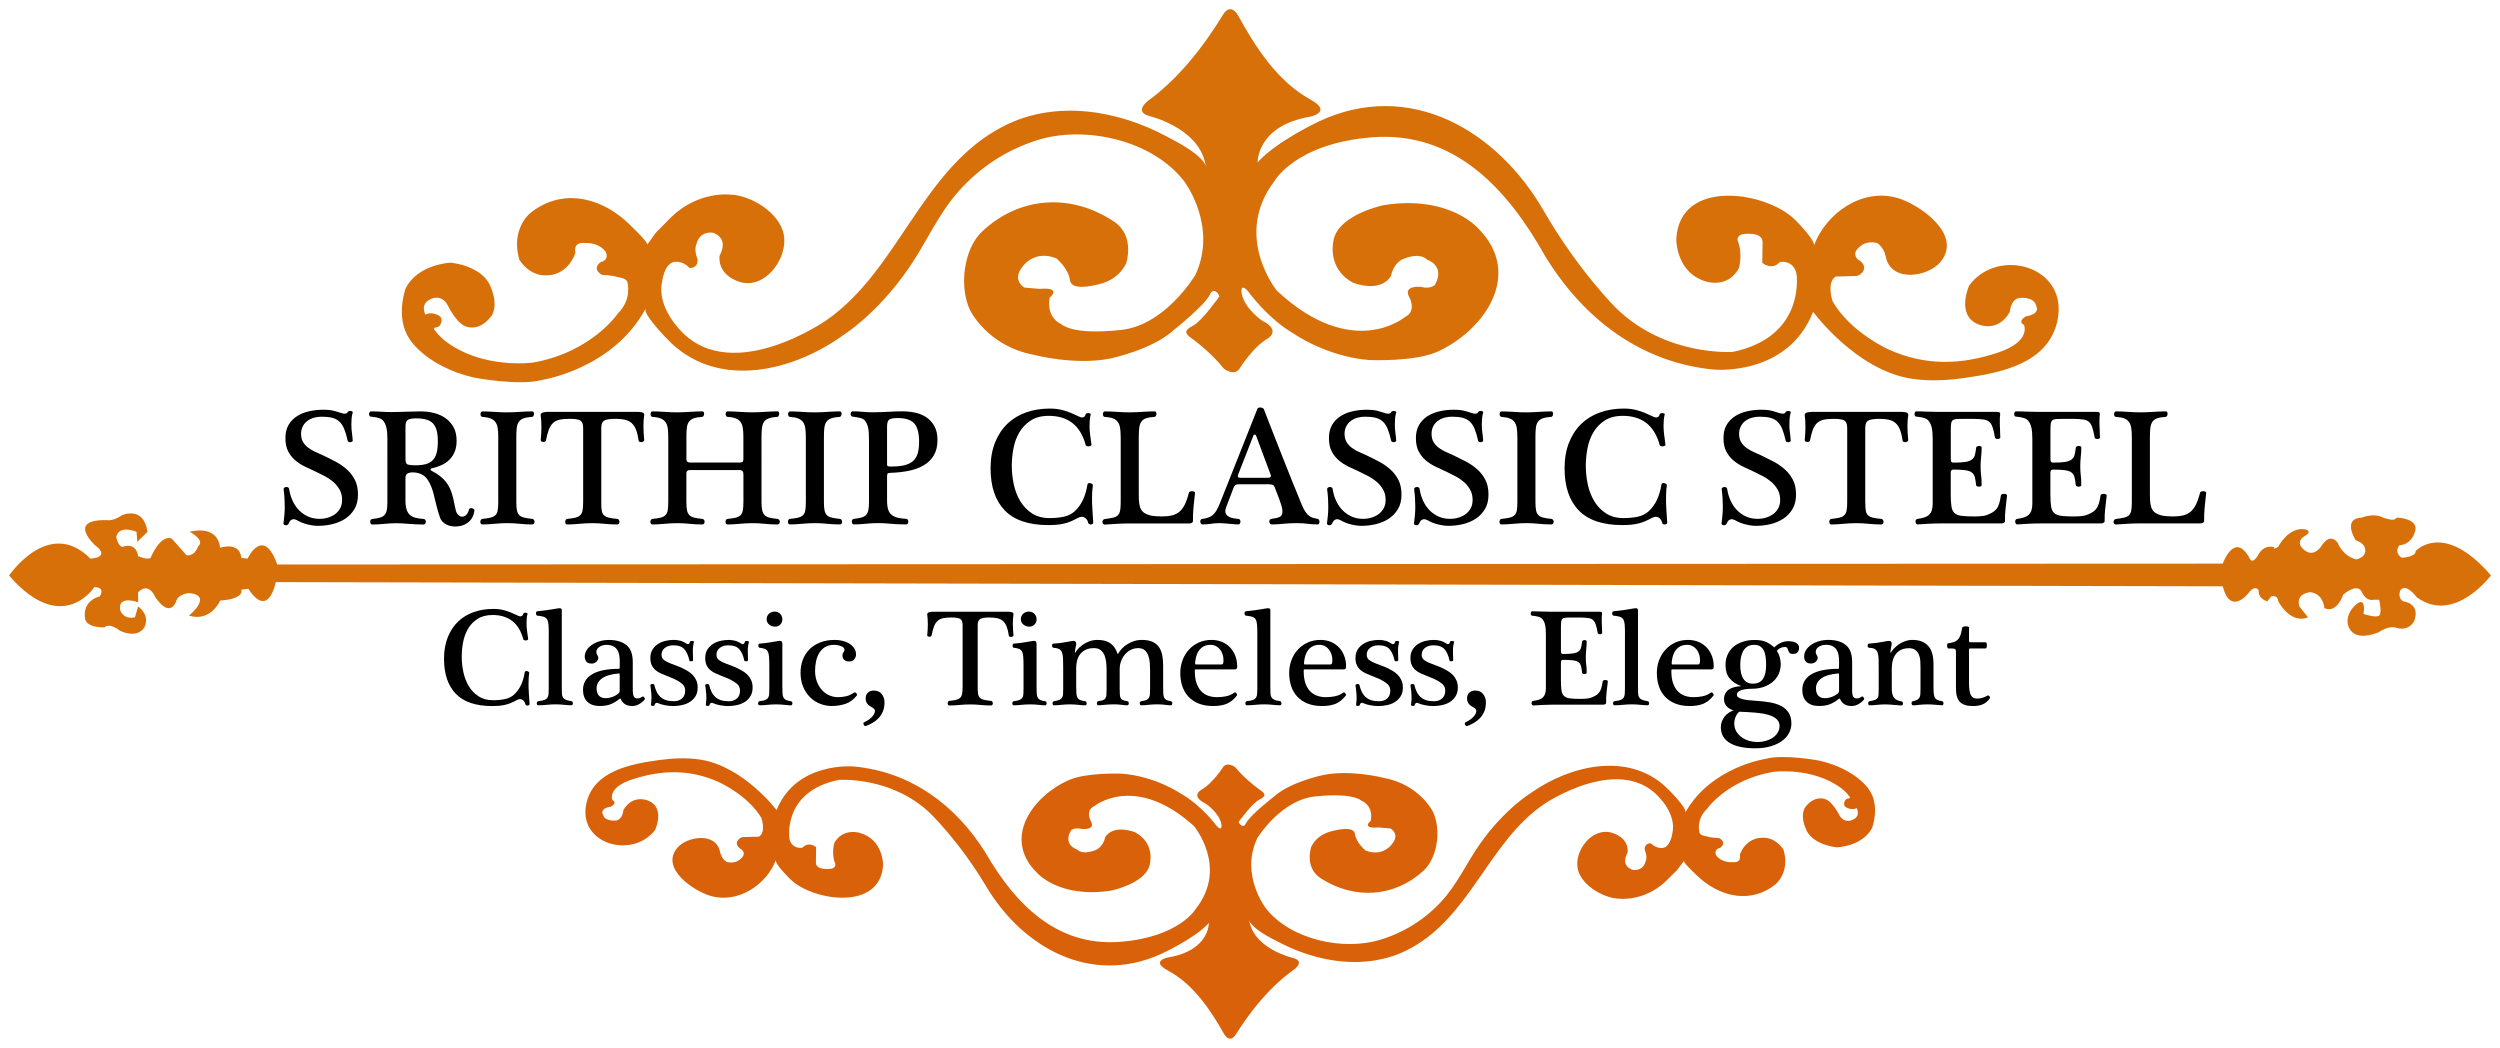 <?xml version="1.0" encoding="utf-8"?>
<!-- Generator: Adobe Illustrator 16.0.0, SVG Export Plug-In . SVG Version: 6.00 Build 0)  -->
<!DOCTYPE svg PUBLIC "-//W3C//DTD SVG 1.1//EN" "http://www.w3.org/Graphics/SVG/1.1/DTD/svg11.dtd">
<svg version="1.1" id="Layer_1" xmlns="http://www.w3.org/2000/svg" xmlns:xlink="http://www.w3.org/1999/xlink" x="0px" y="0px"
	 width="136px" height="57px" viewBox="-28.5 0 136 57" enable-background="new -28.5 0 136 57" xml:space="preserve">
<g>
	<g>
		<path d="M-12.122,23.597c0,0.183,0.037,0.335,0.112,0.457c0.075,0.122,0.171,0.226,0.29,0.311c0.117,0.086,0.247,0.16,0.388,0.223
			c0.141,0.063,0.278,0.125,0.41,0.184c0.229,0.109,0.457,0.224,0.684,0.344c0.227,0.121,0.429,0.262,0.608,0.422
			c0.18,0.16,0.325,0.35,0.437,0.568s0.167,0.486,0.167,0.801c0,0.312-0.064,0.574-0.194,0.789
			c-0.129,0.215-0.297,0.391-0.505,0.525c-0.207,0.135-0.44,0.232-0.699,0.294c-0.259,0.06-0.518,0.09-0.776,0.09
			c-0.171,0-0.361-0.025-0.572-0.077c-0.21-0.052-0.402-0.129-0.575-0.231c-0.033-0.012-0.062-0.024-0.088-0.035
			c-0.026-0.012-0.061-0.018-0.102-0.018c-0.044,0-0.09,0.018-0.139,0.053c-0.048,0.035-0.09,0.099-0.125,0.189
			c-0.018,0.036-0.042,0.06-0.073,0.073c-0.031,0.013-0.063,0.018-0.095,0.013c-0.032-0.004-0.059-0.015-0.08-0.032
			c-0.021-0.018-0.031-0.039-0.031-0.063c0.018-0.133,0.034-0.275,0.048-0.43s0.022-0.31,0.022-0.465
			c0-0.156-0.004-0.313-0.013-0.469s-0.025-0.318-0.048-0.489c-0.006-0.035,0.006-0.065,0.035-0.091
			c0.03-0.024,0.063-0.039,0.1-0.041c0.037-0.004,0.071,0.004,0.104,0.02s0.052,0.041,0.057,0.077
			c0.039,0.247,0.105,0.472,0.201,0.673c0.096,0.201,0.215,0.373,0.36,0.514c0.144,0.141,0.308,0.252,0.492,0.331
			s0.384,0.118,0.602,0.118c0.162,0,0.317-0.022,0.465-0.068c0.148-0.045,0.28-0.111,0.395-0.197
			c0.114-0.088,0.205-0.194,0.271-0.32c0.066-0.127,0.099-0.275,0.099-0.445c0-0.218-0.047-0.408-0.141-0.569
			s-0.21-0.302-0.348-0.419c-0.139-0.117-0.292-0.221-0.461-0.307c-0.169-0.087-0.329-0.167-0.479-0.24
			c-0.2-0.092-0.399-0.186-0.598-0.28c-0.198-0.096-0.375-0.211-0.531-0.347c-0.156-0.135-0.282-0.297-0.379-0.486
			c-0.097-0.19-0.146-0.428-0.146-0.713c0-0.289,0.059-0.53,0.176-0.727c0.118-0.195,0.273-0.354,0.465-0.474
			s0.413-0.208,0.66-0.263c0.247-0.054,0.503-0.081,0.768-0.081c0.17,0,0.314,0.011,0.43,0.03c0.116,0.021,0.248,0.057,0.395,0.106
			c0.077,0.023,0.14,0.042,0.192,0.058c0.052,0.014,0.101,0.021,0.147,0.021c0.074,0,0.125-0.029,0.155-0.088
			c0.012-0.023,0.034-0.041,0.068-0.051c0.034-0.01,0.065-0.014,0.095-0.01c0.029,0.005,0.057,0.014,0.082,0.025
			s0.035,0.029,0.029,0.053c-0.033,0.108-0.053,0.217-0.062,0.324s-0.013,0.221-0.013,0.342c0,0.158,0.01,0.301,0.029,0.428
			s0.035,0.276,0.046,0.449c0,0.018-0.013,0.035-0.038,0.049c-0.025,0.016-0.053,0.025-0.086,0.029
			c-0.032,0.004-0.064,0-0.095-0.014c-0.031-0.013-0.049-0.034-0.055-0.064c-0.059-0.264-0.125-0.482-0.196-0.654
			c-0.072-0.172-0.163-0.306-0.271-0.401s-0.24-0.161-0.395-0.198c-0.155-0.037-0.339-0.055-0.554-0.055
			c-0.153,0-0.297,0.02-0.432,0.059c-0.136,0.04-0.254,0.099-0.355,0.177s-0.182,0.176-0.243,0.294
			C-12.092,23.313-12.122,23.446-12.122,23.597z"/>
		<path d="M-7.424,23.925c0-0.13-0.005-0.258-0.014-0.387c-0.009-0.128-0.029-0.246-0.062-0.355s-0.08-0.202-0.141-0.28
			c-0.062-0.078-0.147-0.132-0.256-0.161c-0.065-0.021-0.134-0.037-0.208-0.049c-0.073-0.012-0.143-0.02-0.208-0.025
			c-0.038,0-0.066-0.016-0.083-0.045s-0.026-0.062-0.026-0.097c0-0.036,0.009-0.069,0.026-0.1s0.045-0.046,0.083-0.046
			c0.103,0,0.199,0.001,0.29,0.004c0.089,0.003,0.175,0.008,0.258,0.014s0.171,0.01,0.267,0.014
			c0.096,0.002,0.198,0.004,0.307,0.004c0.182-0.003,0.348-0.006,0.496-0.009c0.148-0.003,0.282-0.007,0.399-0.013
			c0.238-0.01,0.466-0.014,0.684-0.014c0.244,0,0.482,0.028,0.716,0.086c0.234,0.057,0.442,0.149,0.626,0.277
			c0.184,0.129,0.332,0.293,0.443,0.494s0.167,0.447,0.167,0.738c0,0.23-0.034,0.43-0.104,0.599s-0.165,0.313-0.287,0.435
			c-0.122,0.12-0.266,0.219-0.43,0.293c-0.165,0.075-0.344,0.133-0.538,0.174c-0.042,0.012-0.062,0.032-0.062,0.061
			c0,0.027,0.02,0.053,0.062,0.076c0.188,0.095,0.347,0.195,0.477,0.301c0.129,0.105,0.237,0.216,0.324,0.33
			c0.086,0.115,0.156,0.232,0.207,0.354c0.052,0.12,0.094,0.242,0.128,0.366s0.063,0.248,0.086,0.375
			c0.024,0.126,0.05,0.249,0.08,0.37c0.029,0.142,0.079,0.242,0.15,0.305c0.07,0.062,0.141,0.093,0.211,0.093
			c0.074,0,0.144-0.03,0.21-0.089c0.066-0.059,0.117-0.149,0.152-0.273c0.009-0.041,0.025-0.068,0.049-0.084
			c0.023-0.014,0.05-0.021,0.079-0.021c0.044,0,0.085,0.015,0.124,0.044c0.039,0.029,0.055,0.062,0.049,0.097
			c-0.018,0.15-0.06,0.279-0.125,0.389c-0.066,0.109-0.147,0.198-0.243,0.27c-0.096,0.069-0.202,0.121-0.318,0.154
			c-0.116,0.032-0.231,0.048-0.346,0.048c-0.097,0-0.19-0.011-0.278-0.03c-0.088-0.021-0.169-0.053-0.245-0.095
			c-0.075-0.043-0.14-0.095-0.194-0.155s-0.095-0.13-0.122-0.209c-0.038-0.1-0.074-0.211-0.108-0.331
			c-0.034-0.12-0.066-0.243-0.097-0.366c-0.031-0.123-0.06-0.243-0.088-0.359c-0.027-0.116-0.053-0.221-0.077-0.315
			c-0.112-0.386-0.253-0.661-0.423-0.829c-0.171-0.171-0.409-0.256-0.715-0.256c-0.103,0-0.19,0.021-0.263,0.064
			c-0.072,0.042-0.108,0.127-0.108,0.254v1.219c0,0.203,0.021,0.368,0.064,0.493s0.106,0.224,0.189,0.294
			c0.084,0.07,0.188,0.121,0.312,0.15s0.266,0.05,0.428,0.062c0.038,0,0.067,0.017,0.086,0.048s0.029,0.066,0.029,0.104
			s-0.011,0.071-0.031,0.103c-0.021,0.03-0.051,0.046-0.092,0.046c-0.15,0-0.291-0.004-0.422-0.012
			c-0.13-0.008-0.255-0.015-0.372-0.024c-0.118-0.009-0.232-0.017-0.342-0.024c-0.11-0.007-0.22-0.011-0.328-0.011
			c-0.229,0-0.456,0.012-0.677,0.035c-0.222,0.023-0.439,0.036-0.651,0.036c-0.035,0-0.063-0.016-0.082-0.046
			c-0.019-0.031-0.029-0.066-0.029-0.107c0-0.034,0.008-0.066,0.024-0.096c0.016-0.028,0.045-0.046,0.086-0.052
			c0.17-0.018,0.31-0.042,0.417-0.073c0.107-0.03,0.191-0.078,0.251-0.143c0.06-0.065,0.102-0.153,0.124-0.266
			c0.022-0.111,0.033-0.256,0.033-0.432V23.925z M-6.441,24.999c0,0.156,0.042,0.248,0.128,0.273
			c0.088,0.027,0.221,0.041,0.397,0.041c0.235,0,0.433-0.023,0.591-0.068c0.159-0.047,0.286-0.121,0.381-0.226
			s0.163-0.239,0.203-0.405c0.04-0.166,0.06-0.37,0.06-0.611c0-0.232-0.021-0.428-0.064-0.587c-0.043-0.159-0.111-0.286-0.203-0.384
			c-0.093-0.097-0.215-0.166-0.366-0.209s-0.334-0.064-0.549-0.064c-0.238,0-0.395,0.031-0.468,0.093
			c-0.074,0.056-0.11,0.178-0.11,0.366V24.999z"/>
		<path d="M-1.395,23.765c0-0.188-0.01-0.349-0.031-0.48c-0.021-0.133-0.062-0.24-0.122-0.324s-0.146-0.148-0.258-0.194
			c-0.112-0.046-0.26-0.075-0.446-0.086c-0.035,0-0.063-0.017-0.082-0.05c-0.019-0.032-0.029-0.067-0.029-0.104
			c0-0.038,0.01-0.071,0.029-0.101c0.019-0.03,0.046-0.045,0.082-0.045c0.191,0,0.41,0.009,0.657,0.026
			c0.247,0.018,0.479,0.026,0.695,0.026c0.126,0,0.245-0.003,0.356-0.009c0.111-0.007,0.219-0.012,0.323-0.018
			c0.104-0.007,0.211-0.013,0.32-0.018c0.109-0.007,0.227-0.009,0.353-0.009c0.038,0,0.064,0.015,0.08,0.045
			c0.015,0.029,0.02,0.063,0.018,0.101c-0.003,0.037-0.014,0.072-0.033,0.104c-0.019,0.033-0.043,0.05-0.073,0.05
			c-0.185,0.011-0.335,0.037-0.45,0.077c-0.115,0.039-0.203,0.1-0.263,0.181s-0.099,0.188-0.117,0.319
			c-0.018,0.133-0.026,0.303-0.026,0.508v3.542c0,0.196,0.011,0.352,0.035,0.464c0.023,0.111,0.067,0.197,0.13,0.258
			c0.063,0.061,0.152,0.104,0.267,0.132s0.262,0.051,0.441,0.068c0.038,0.006,0.067,0.024,0.088,0.057
			c0.02,0.032,0.031,0.065,0.031,0.103c0,0.036-0.011,0.068-0.031,0.098c-0.021,0.028-0.053,0.044-0.097,0.044
			c-0.241,0-0.471-0.013-0.69-0.036s-0.437-0.035-0.653-0.035c-0.229,0-0.464,0.012-0.708,0.035
			c-0.244,0.023-0.464,0.036-0.661,0.036c-0.038,0-0.066-0.016-0.084-0.044c-0.018-0.029-0.026-0.062-0.026-0.098
			c0-0.037,0.009-0.07,0.026-0.103c0.018-0.032,0.046-0.051,0.084-0.057c0.185-0.018,0.334-0.04,0.445-0.068
			c0.112-0.028,0.199-0.071,0.263-0.132s0.105-0.146,0.126-0.258c0.021-0.112,0.031-0.268,0.031-0.464V23.765z"/>
		<path d="M4.208,27.306c0,0.197,0.009,0.352,0.026,0.464s0.058,0.198,0.121,0.259c0.063,0.061,0.152,0.104,0.267,0.132
			s0.269,0.051,0.463,0.068c0.035,0.006,0.063,0.024,0.084,0.057c0.02,0.032,0.031,0.065,0.031,0.103
			c0,0.036-0.011,0.068-0.031,0.098c-0.021,0.028-0.052,0.044-0.093,0.044c-0.241,0-0.472-0.013-0.693-0.036
			c-0.22-0.023-0.438-0.035-0.653-0.035c-0.229,0-0.466,0.012-0.71,0.035c-0.244,0.023-0.466,0.036-0.667,0.036
			c-0.035,0-0.062-0.016-0.079-0.044c-0.018-0.029-0.027-0.062-0.027-0.098c0-0.037,0.009-0.07,0.027-0.103s0.044-0.051,0.079-0.057
			c0.188-0.018,0.338-0.04,0.448-0.068S3,28.089,3.063,28.028c0.063-0.061,0.105-0.146,0.128-0.259
			c0.022-0.112,0.033-0.267,0.033-0.464v-4.018c0-0.221-0.056-0.359-0.167-0.416c-0.112-0.059-0.3-0.086-0.565-0.086
			c-0.223,0-0.407,0.016-0.551,0.048c-0.144,0.032-0.263,0.093-0.357,0.181c-0.094,0.088-0.169,0.207-0.227,0.357
			c-0.057,0.15-0.109,0.346-0.156,0.586c-0.006,0.035-0.026,0.06-0.06,0.071c-0.034,0.012-0.067,0.017-0.1,0.013
			c-0.032-0.002-0.062-0.013-0.088-0.03c-0.026-0.019-0.04-0.038-0.04-0.062c0.024-0.224,0.037-0.451,0.04-0.684
			s-0.011-0.462-0.04-0.688c0-0.067,0.042-0.113,0.126-0.137c0.084-0.024,0.177-0.035,0.28-0.035h4.831
			c0.115,0,0.209,0.011,0.285,0.03c0.075,0.021,0.112,0.064,0.112,0.133c-0.012,0.07-0.022,0.158-0.031,0.265
			c-0.009,0.106-0.013,0.222-0.013,0.349c0,0.126,0.004,0.256,0.013,0.388c0.009,0.132,0.02,0.259,0.031,0.38
			c0,0.023-0.015,0.045-0.044,0.066c-0.029,0.02-0.063,0.033-0.099,0.037s-0.071,0-0.104-0.014
			c-0.033-0.013-0.051-0.037-0.058-0.072c-0.035-0.241-0.083-0.438-0.143-0.592c-0.061-0.152-0.141-0.273-0.24-0.361
			c-0.1-0.088-0.222-0.148-0.366-0.181s-0.316-0.048-0.516-0.048c-0.271,0-0.466,0.027-0.586,0.086
			c-0.121,0.057-0.181,0.195-0.181,0.416V27.306z"/>
		<path d="M11.733,25.163c0.073,0,0.126-0.012,0.159-0.035c0.032-0.023,0.048-0.072,0.048-0.145v-1.223
			c0-0.188-0.01-0.348-0.031-0.479c-0.021-0.133-0.061-0.24-0.121-0.324c-0.061-0.083-0.146-0.147-0.258-0.193
			c-0.112-0.045-0.26-0.074-0.445-0.085c-0.039,0-0.066-0.017-0.084-0.05c-0.018-0.032-0.026-0.067-0.026-0.104
			c0-0.038,0.009-0.071,0.026-0.101c0.018-0.03,0.045-0.045,0.084-0.045c0.191,0,0.41,0.009,0.657,0.026s0.479,0.026,0.697,0.026
			c0.126,0,0.246-0.003,0.357-0.009c0.112-0.007,0.22-0.012,0.325-0.018c0.104-0.007,0.211-0.013,0.32-0.018
			c0.109-0.007,0.226-0.009,0.353-0.009c0.036,0,0.061,0.015,0.075,0.045c0.015,0.029,0.021,0.063,0.018,0.101
			c-0.003,0.037-0.013,0.072-0.031,0.104c-0.018,0.033-0.041,0.05-0.07,0.05c-0.188,0.011-0.339,0.037-0.452,0.077
			c-0.113,0.039-0.2,0.1-0.26,0.18c-0.061,0.082-0.1,0.188-0.119,0.32c-0.02,0.132-0.029,0.301-0.029,0.506V27.3
			c0,0.196,0.012,0.351,0.038,0.462c0.025,0.112,0.069,0.198,0.132,0.263c0.063,0.063,0.152,0.108,0.267,0.136
			c0.115,0.028,0.262,0.051,0.441,0.068c0.035,0.007,0.064,0.024,0.086,0.054c0.022,0.03,0.033,0.063,0.033,0.102
			c0,0.037-0.011,0.07-0.033,0.1c-0.022,0.03-0.054,0.046-0.095,0.046c-0.241,0-0.471-0.013-0.69-0.036
			c-0.219-0.023-0.438-0.035-0.655-0.035c-0.229,0-0.466,0.012-0.71,0.035c-0.245,0.023-0.465,0.036-0.662,0.036
			c-0.039,0-0.066-0.016-0.084-0.046c-0.018-0.029-0.026-0.063-0.026-0.1c0-0.038,0.009-0.071,0.026-0.102
			c0.018-0.029,0.045-0.047,0.084-0.054c0.185-0.018,0.333-0.04,0.445-0.068c0.112-0.027,0.199-0.073,0.263-0.136
			c0.063-0.064,0.105-0.15,0.125-0.263c0.021-0.111,0.031-0.266,0.031-0.462v-1.498c0-0.155-0.066-0.232-0.199-0.232H9.038
			c-0.133,0-0.199,0.061-0.199,0.18V27.3c0,0.196,0.012,0.351,0.035,0.462c0.023,0.112,0.066,0.198,0.13,0.263
			c0.063,0.063,0.152,0.108,0.267,0.136c0.115,0.028,0.262,0.051,0.441,0.068c0.038,0.007,0.067,0.024,0.088,0.054
			c0.021,0.03,0.031,0.063,0.031,0.102c0,0.037-0.01,0.07-0.031,0.1c-0.021,0.03-0.053,0.046-0.097,0.046
			c-0.241,0-0.471-0.013-0.69-0.036c-0.219-0.023-0.437-0.035-0.653-0.035c-0.228,0-0.464,0.012-0.708,0.035
			c-0.244,0.023-0.464,0.036-0.662,0.036c-0.035,0-0.063-0.016-0.082-0.046c-0.019-0.029-0.029-0.063-0.029-0.1
			c0-0.038,0.01-0.071,0.029-0.102c0.019-0.029,0.046-0.047,0.082-0.054c0.185-0.018,0.334-0.04,0.445-0.068
			c0.112-0.027,0.2-0.073,0.263-0.136c0.063-0.064,0.105-0.15,0.125-0.263c0.021-0.111,0.031-0.266,0.031-0.462v-3.537
			c0-0.188-0.01-0.348-0.031-0.48c-0.02-0.131-0.061-0.239-0.121-0.323c-0.061-0.083-0.146-0.147-0.258-0.194
			C7.333,22.72,7.185,22.69,7,22.68c-0.035,0-0.063-0.017-0.082-0.05c-0.019-0.032-0.029-0.067-0.029-0.104
			c0-0.038,0.01-0.071,0.029-0.101C6.937,22.395,6.964,22.38,7,22.38c0.191,0,0.41,0.009,0.657,0.026
			c0.247,0.018,0.478,0.026,0.695,0.026c0.126,0,0.245-0.003,0.356-0.009c0.111-0.007,0.22-0.012,0.326-0.018
			c0.106-0.007,0.212-0.013,0.32-0.018c0.107-0.007,0.224-0.009,0.351-0.009c0.038,0,0.065,0.015,0.08,0.045
			c0.015,0.029,0.021,0.063,0.018,0.101c-0.003,0.037-0.014,0.072-0.033,0.104c-0.019,0.033-0.043,0.05-0.073,0.05
			c-0.185,0.011-0.335,0.037-0.45,0.077c-0.115,0.039-0.203,0.1-0.263,0.18c-0.06,0.081-0.099,0.188-0.117,0.318
			c-0.018,0.133-0.026,0.301-0.026,0.506v1.223c0,0.119,0.066,0.18,0.199,0.18H11.733z"/>
		<path d="M15.337,23.765c0-0.188-0.011-0.349-0.031-0.48c-0.021-0.133-0.062-0.24-0.122-0.324s-0.146-0.148-0.258-0.194
			c-0.111-0.046-0.26-0.075-0.445-0.086c-0.035,0-0.063-0.017-0.082-0.05c-0.019-0.032-0.029-0.067-0.029-0.104
			c0-0.038,0.01-0.071,0.029-0.101c0.019-0.03,0.046-0.045,0.082-0.045c0.191,0,0.41,0.009,0.657,0.026
			c0.247,0.018,0.479,0.026,0.695,0.026c0.126,0,0.244-0.003,0.355-0.009c0.111-0.007,0.219-0.012,0.324-0.018
			c0.104-0.007,0.211-0.013,0.32-0.018c0.109-0.007,0.227-0.009,0.353-0.009c0.038,0,0.064,0.015,0.079,0.045
			c0.015,0.029,0.021,0.063,0.018,0.101c-0.002,0.037-0.014,0.072-0.033,0.104c-0.019,0.033-0.043,0.05-0.073,0.05
			c-0.185,0.011-0.335,0.037-0.45,0.077c-0.115,0.039-0.202,0.1-0.262,0.181c-0.061,0.081-0.099,0.188-0.117,0.319
			c-0.018,0.133-0.026,0.303-0.026,0.508v3.542c0,0.196,0.012,0.352,0.035,0.464c0.023,0.111,0.067,0.197,0.13,0.258
			s0.152,0.104,0.267,0.132c0.115,0.028,0.262,0.051,0.441,0.068c0.038,0.006,0.067,0.024,0.088,0.057s0.031,0.065,0.031,0.103
			c0,0.036-0.01,0.068-0.031,0.098c-0.021,0.028-0.053,0.044-0.097,0.044c-0.241,0-0.471-0.013-0.69-0.036
			c-0.219-0.023-0.437-0.035-0.653-0.035c-0.229,0-0.464,0.012-0.708,0.035c-0.244,0.023-0.464,0.036-0.661,0.036
			c-0.039,0-0.066-0.016-0.084-0.044c-0.018-0.029-0.026-0.062-0.026-0.098c0-0.037,0.009-0.07,0.026-0.103s0.045-0.051,0.084-0.057
			c0.185-0.018,0.333-0.04,0.445-0.068s0.199-0.071,0.263-0.132c0.063-0.061,0.105-0.146,0.126-0.258
			c0.02-0.112,0.031-0.268,0.031-0.464V23.765z"/>
		<path d="M19.756,27.229c0,0.207,0.021,0.371,0.062,0.496c0.041,0.123,0.106,0.22,0.194,0.289c0.088,0.068,0.197,0.119,0.327,0.15
			c0.129,0.03,0.281,0.052,0.455,0.063c0.044,0,0.075,0.017,0.093,0.048c0.018,0.031,0.026,0.067,0.026,0.107
			c0,0.039-0.011,0.072-0.031,0.102c-0.021,0.028-0.053,0.044-0.097,0.044c-0.324,0-0.602-0.013-0.834-0.036
			s-0.458-0.035-0.675-0.035c-0.229,0-0.455,0.012-0.677,0.035s-0.439,0.036-0.65,0.036c-0.036,0-0.062-0.016-0.08-0.044
			c-0.018-0.029-0.028-0.062-0.031-0.098c-0.002-0.037,0.005-0.07,0.022-0.103s0.047-0.051,0.088-0.057
			c0.17-0.018,0.309-0.042,0.417-0.073c0.107-0.03,0.191-0.079,0.251-0.146c0.06-0.065,0.102-0.153,0.124-0.263
			c0.022-0.108,0.033-0.253,0.033-0.432v-3.373c0-0.133-0.004-0.266-0.011-0.397c-0.008-0.132-0.027-0.255-0.06-0.366
			c-0.032-0.111-0.08-0.207-0.143-0.285c-0.063-0.078-0.149-0.129-0.258-0.152c-0.064-0.014-0.134-0.029-0.207-0.044
			c-0.074-0.015-0.143-0.024-0.208-0.03c-0.036,0-0.063-0.016-0.082-0.045s-0.029-0.063-0.029-0.1c0-0.036,0.01-0.069,0.029-0.099
			c0.019-0.03,0.046-0.044,0.082-0.044c0.203,0,0.386,0.009,0.549,0.026s0.354,0.026,0.571,0.026
			c0.361-0.006,0.661-0.016,0.897-0.031c0.237-0.015,0.464-0.021,0.682-0.021c0.241,0,0.478,0.024,0.71,0.074
			c0.232,0.051,0.437,0.137,0.615,0.261c0.178,0.124,0.32,0.285,0.428,0.485c0.107,0.199,0.161,0.443,0.161,0.732
			c0,0.338-0.066,0.617-0.198,0.84s-0.314,0.402-0.545,0.541c-0.23,0.138-0.503,0.238-0.816,0.302s-0.65,0.101-1.012,0.112
			c-0.062,0-0.106,0.01-0.132,0.029c-0.026,0.019-0.04,0.069-0.04,0.152V27.229z M19.756,25.269c0,0.047,0.014,0.078,0.04,0.091
			s0.076,0.02,0.15,0.02c0.294,0,0.54-0.022,0.739-0.067c0.198-0.047,0.358-0.122,0.479-0.229c0.12-0.105,0.206-0.242,0.258-0.412
			c0.051-0.169,0.077-0.38,0.077-0.633c0-0.474-0.087-0.809-0.263-1.004c-0.175-0.195-0.476-0.293-0.902-0.293
			c-0.235,0-0.391,0.029-0.465,0.088c-0.075,0.059-0.113,0.183-0.113,0.371V25.269z"/>
		<path d="M28.61,22.226c0.271,0,0.521,0.033,0.75,0.099c0.229,0.066,0.456,0.153,0.679,0.263c0.064,0.029,0.125,0.058,0.183,0.084
			c0.058,0.026,0.107,0.039,0.148,0.039c0.097,0,0.16-0.057,0.189-0.172c0.006-0.023,0.025-0.041,0.06-0.053
			c0.033-0.012,0.067-0.016,0.101-0.014c0.034,0.004,0.063,0.011,0.086,0.022s0.033,0.031,0.027,0.058
			c-0.023,0.094-0.04,0.192-0.049,0.295c-0.009,0.104-0.013,0.209-0.013,0.318c0,0.168,0.011,0.336,0.035,0.505
			s0.047,0.343,0.071,0.522c0,0.023-0.013,0.043-0.04,0.06c-0.026,0.017-0.059,0.026-0.099,0.028
			c-0.04,0.004-0.078-0.001-0.115-0.013c-0.037-0.012-0.058-0.034-0.063-0.066c-0.15-0.541-0.393-0.939-0.73-1.195
			c-0.336-0.256-0.761-0.384-1.272-0.384c-0.397,0-0.726,0.084-0.986,0.254c-0.26,0.169-0.467,0.385-0.62,0.646
			s-0.26,0.553-0.32,0.875c-0.061,0.322-0.09,0.637-0.09,0.941c0,0.339,0.036,0.676,0.108,1.013c0.072,0.337,0.19,0.642,0.353,0.913
			c0.164,0.272,0.376,0.494,0.638,0.664s0.58,0.256,0.953,0.256c0.289,0,0.547-0.025,0.777-0.074
			c0.229-0.051,0.421-0.145,0.578-0.283c0.194-0.176,0.348-0.387,0.463-0.631c0.114-0.244,0.195-0.52,0.243-0.824
			c0.005-0.045,0.025-0.072,0.057-0.084c0.033-0.012,0.067-0.014,0.104-0.005c0.037,0.009,0.07,0.026,0.102,0.051
			c0.031,0.024,0.042,0.05,0.033,0.073c-0.017,0.12-0.029,0.239-0.035,0.357c-0.006,0.117-0.009,0.236-0.009,0.357
			c0,0.203,0.007,0.411,0.022,0.626c0.015,0.214,0.03,0.439,0.044,0.675c0,0.035-0.012,0.062-0.037,0.08
			c-0.025,0.018-0.054,0.027-0.086,0.029c-0.032,0.004-0.064-0.002-0.095-0.018c-0.031-0.014-0.049-0.036-0.055-0.065
			c-0.012-0.056-0.032-0.108-0.062-0.159c-0.03-0.05-0.068-0.092-0.117-0.125c-0.049-0.034-0.104-0.051-0.168-0.051
			c-0.063,0-0.134,0.02-0.214,0.062c-0.132,0.073-0.26,0.136-0.384,0.188c-0.123,0.052-0.248,0.092-0.375,0.121
			c-0.126,0.029-0.258,0.05-0.397,0.063c-0.138,0.011-0.288,0.018-0.45,0.018c-1.067,0-1.859-0.267-2.373-0.799
			c-0.515-0.532-0.772-1.296-0.772-2.29c0-0.529,0.082-0.997,0.245-1.404s0.387-0.748,0.673-1.021
			c0.285-0.273,0.625-0.479,1.019-0.617C27.716,22.294,28.145,22.226,28.61,22.226z"/>
		<path d="M32.465,23.765c0-0.188-0.01-0.348-0.031-0.479s-0.061-0.24-0.122-0.326c-0.06-0.088-0.146-0.152-0.258-0.197
			c-0.112-0.043-0.26-0.072-0.446-0.083c-0.038,0-0.066-0.015-0.083-0.045s-0.026-0.064-0.026-0.103
			c0-0.039,0.009-0.074,0.026-0.105s0.045-0.047,0.083-0.047c0.191,0,0.411,0.009,0.657,0.026s0.479,0.026,0.695,0.026
			c0.126,0,0.245-0.003,0.356-0.009c0.111-0.007,0.22-0.012,0.326-0.018c0.106-0.007,0.213-0.013,0.322-0.018
			c0.109-0.007,0.225-0.009,0.349-0.009c0.035,0,0.061,0.014,0.075,0.042s0.022,0.06,0.022,0.092c0,0.042-0.01,0.08-0.029,0.114
			s-0.044,0.052-0.077,0.052c-0.188,0.011-0.339,0.036-0.452,0.075c-0.113,0.037-0.199,0.098-0.258,0.181
			c-0.059,0.082-0.098,0.19-0.117,0.323c-0.019,0.135-0.028,0.303-0.028,0.505v3.143c0,0.19,0.009,0.353,0.026,0.483
			c0.018,0.13,0.05,0.238,0.099,0.323s0.114,0.153,0.196,0.205c0.082,0.052,0.188,0.093,0.317,0.126
			c0.086,0.018,0.18,0.03,0.285,0.039c0.104,0.009,0.213,0.014,0.328,0.014c0.212,0,0.396-0.019,0.551-0.056
			c0.156-0.036,0.292-0.103,0.406-0.198s0.213-0.227,0.295-0.393c0.082-0.166,0.156-0.379,0.221-0.638
			c0.005-0.032,0.026-0.056,0.059-0.068c0.034-0.013,0.072-0.02,0.113-0.02c0.044,0,0.084,0.009,0.119,0.024s0.05,0.04,0.044,0.072
			c-0.029,0.256-0.057,0.518-0.082,0.783s-0.035,0.514-0.029,0.743c0,0.009-0.002,0.021-0.006,0.036
			c-0.004,0.014-0.014,0.027-0.029,0.041S36.328,28.45,36.3,28.46c-0.028,0.011-0.064,0.016-0.108,0.016h-3.275
			c-0.237,0-0.463,0.008-0.677,0.021c-0.215,0.016-0.428,0.028-0.639,0.041c-0.042,0-0.073-0.016-0.095-0.044
			s-0.033-0.063-0.033-0.101c0-0.037,0.011-0.071,0.033-0.102c0.022-0.031,0.054-0.049,0.095-0.055
			c0.185-0.023,0.334-0.049,0.447-0.074c0.113-0.027,0.201-0.07,0.263-0.131c0.062-0.061,0.103-0.146,0.124-0.258
			s0.031-0.265,0.031-0.459v-3.542V23.765z"/>
		<path d="M38.887,26.345c-0.082,0-0.142,0.014-0.179,0.041c-0.037,0.025-0.07,0.072-0.099,0.141l-0.406,1.065
			c-0.032,0.097-0.048,0.167-0.048,0.208c0,0.076,0.02,0.142,0.06,0.194c0.04,0.054,0.092,0.097,0.159,0.128
			c0.066,0.033,0.142,0.057,0.227,0.073s0.172,0.027,0.26,0.033c0.044,0,0.075,0.017,0.093,0.048s0.026,0.065,0.026,0.1
			c0,0.038-0.009,0.073-0.026,0.105c-0.018,0.031-0.048,0.048-0.093,0.048c-0.07,0-0.148-0.004-0.234-0.012
			s-0.173-0.015-0.263-0.024c-0.089-0.009-0.18-0.017-0.271-0.024c-0.091-0.007-0.178-0.011-0.26-0.011
			c-0.156,0-0.307,0.012-0.452,0.035s-0.302,0.036-0.47,0.036c-0.035,0-0.063-0.018-0.084-0.053
			c-0.021-0.035-0.031-0.073-0.031-0.113c0-0.032,0.008-0.061,0.024-0.087c0.016-0.025,0.043-0.042,0.082-0.048l0.137-0.018
			c0.091-0.021,0.173-0.046,0.245-0.075c0.072-0.029,0.141-0.072,0.206-0.13c0.064-0.058,0.126-0.136,0.185-0.233
			c0.059-0.1,0.121-0.229,0.185-0.387l2.042-5.143c0.018-0.051,0.067-0.075,0.146-0.075c0.082,0,0.148,0.024,0.198,0.075
			c0.149,0.385,0.312,0.798,0.482,1.238c0.173,0.439,0.348,0.887,0.527,1.342s0.36,0.906,0.54,1.355
			c0.182,0.448,0.354,0.873,0.519,1.273c0.071,0.174,0.14,0.309,0.208,0.403c0.067,0.097,0.137,0.169,0.207,0.219
			s0.143,0.084,0.216,0.102s0.151,0.035,0.233,0.053c0.036,0.006,0.062,0.024,0.078,0.057c0.016,0.032,0.024,0.065,0.024,0.101
			c0,0.037-0.008,0.07-0.022,0.1c-0.015,0.028-0.038,0.044-0.071,0.044c-0.093,0-0.187-0.004-0.279-0.009
			c-0.093-0.007-0.185-0.016-0.276-0.027c-0.088-0.012-0.182-0.02-0.282-0.026c-0.1-0.006-0.205-0.009-0.317-0.009
			c-0.256,0-0.494,0.012-0.714,0.035c-0.221,0.023-0.435,0.036-0.641,0.036c-0.041,0-0.072-0.017-0.094-0.048
			c-0.022-0.032-0.033-0.07-0.033-0.113c0-0.035,0.009-0.065,0.026-0.092c0.018-0.025,0.048-0.042,0.092-0.048
			c0.206-0.026,0.356-0.063,0.45-0.11c0.097-0.047,0.146-0.147,0.146-0.301c0-0.041-0.004-0.089-0.013-0.144
			s-0.028-0.129-0.058-0.224c-0.029-0.094-0.071-0.215-0.126-0.362c-0.054-0.147-0.127-0.335-0.218-0.562
			c-0.03-0.08-0.07-0.13-0.122-0.15c-0.051-0.021-0.134-0.031-0.248-0.031H38.887z M40.444,25.992c0.082,0,0.14-0.014,0.17-0.042
			c0.031-0.027,0.031-0.077,0.002-0.148l-0.789-2.112c-0.012-0.032-0.035-0.048-0.07-0.048s-0.06,0.016-0.07,0.048l-0.826,2.112
			c-0.029,0.077-0.033,0.128-0.009,0.152c0.023,0.025,0.069,0.038,0.137,0.038H40.444z"/>
		<path d="M44.644,23.597c0,0.183,0.038,0.335,0.112,0.457c0.075,0.122,0.172,0.226,0.29,0.311c0.116,0.086,0.246,0.16,0.388,0.223
			c0.141,0.063,0.277,0.125,0.41,0.184c0.229,0.109,0.457,0.224,0.684,0.344c0.227,0.121,0.429,0.262,0.608,0.422
			s0.325,0.35,0.438,0.568c0.111,0.219,0.167,0.486,0.167,0.801c0,0.312-0.064,0.574-0.194,0.789
			c-0.129,0.215-0.297,0.391-0.505,0.525c-0.207,0.135-0.44,0.232-0.699,0.294c-0.259,0.06-0.518,0.09-0.775,0.09
			c-0.172,0-0.362-0.025-0.572-0.077s-0.402-0.129-0.575-0.231c-0.033-0.012-0.062-0.024-0.088-0.035
			c-0.027-0.012-0.061-0.018-0.103-0.018c-0.044,0-0.09,0.018-0.139,0.053c-0.048,0.035-0.091,0.099-0.126,0.189
			c-0.018,0.036-0.041,0.06-0.072,0.073c-0.031,0.013-0.063,0.018-0.095,0.013c-0.032-0.004-0.059-0.015-0.08-0.032
			c-0.02-0.018-0.03-0.039-0.03-0.063c0.018-0.133,0.034-0.275,0.048-0.43c0.016-0.154,0.022-0.31,0.022-0.465
			c0-0.156-0.004-0.313-0.013-0.469c-0.01-0.156-0.025-0.318-0.049-0.489c-0.006-0.035,0.006-0.065,0.035-0.091
			c0.029-0.024,0.063-0.039,0.1-0.041c0.037-0.004,0.071,0.004,0.104,0.02s0.052,0.041,0.057,0.077
			c0.039,0.247,0.105,0.472,0.201,0.673s0.216,0.373,0.36,0.514c0.144,0.141,0.308,0.252,0.491,0.331s0.385,0.118,0.603,0.118
			c0.161,0,0.316-0.022,0.465-0.068c0.149-0.045,0.28-0.111,0.395-0.197c0.115-0.088,0.205-0.194,0.271-0.32
			c0.066-0.127,0.1-0.275,0.1-0.445c0-0.218-0.047-0.408-0.142-0.569c-0.094-0.161-0.21-0.302-0.348-0.419
			c-0.139-0.117-0.293-0.221-0.461-0.307c-0.17-0.087-0.329-0.167-0.479-0.24c-0.199-0.092-0.399-0.186-0.598-0.28
			c-0.198-0.096-0.375-0.211-0.531-0.347c-0.155-0.135-0.282-0.297-0.38-0.486c-0.097-0.19-0.145-0.428-0.145-0.713
			c0-0.289,0.059-0.53,0.176-0.727c0.117-0.195,0.272-0.354,0.465-0.474c0.193-0.12,0.413-0.208,0.66-0.263
			c0.247-0.054,0.503-0.081,0.768-0.081c0.171,0,0.313,0.011,0.43,0.03c0.116,0.021,0.248,0.057,0.396,0.106
			c0.075,0.023,0.141,0.042,0.191,0.058c0.052,0.014,0.102,0.021,0.147,0.021c0.073,0,0.125-0.029,0.155-0.088
			c0.012-0.023,0.034-0.041,0.068-0.051c0.033-0.01,0.065-0.014,0.095-0.01c0.028,0.005,0.057,0.014,0.081,0.025
			c0.025,0.012,0.034,0.029,0.029,0.053c-0.032,0.108-0.054,0.217-0.063,0.324s-0.013,0.221-0.013,0.342
			c0,0.158,0.01,0.301,0.028,0.428c0.02,0.127,0.034,0.276,0.047,0.449c0,0.018-0.013,0.035-0.038,0.049
			c-0.024,0.016-0.054,0.025-0.086,0.029s-0.063,0-0.095-0.014c-0.031-0.013-0.05-0.034-0.055-0.064
			c-0.06-0.264-0.125-0.482-0.196-0.654c-0.072-0.172-0.163-0.306-0.271-0.401c-0.109-0.096-0.24-0.161-0.396-0.198
			c-0.154-0.037-0.339-0.055-0.553-0.055c-0.153,0-0.298,0.02-0.433,0.059c-0.135,0.04-0.254,0.099-0.355,0.177
			s-0.182,0.176-0.242,0.294C44.674,23.313,44.644,23.446,44.644,23.597z"/>
		<path d="M49.377,23.597c0,0.183,0.037,0.335,0.112,0.457c0.074,0.122,0.171,0.226,0.289,0.311c0.117,0.086,0.247,0.16,0.388,0.223
			c0.142,0.063,0.278,0.125,0.41,0.184c0.229,0.109,0.458,0.224,0.685,0.344c0.226,0.121,0.429,0.262,0.608,0.422
			c0.179,0.16,0.325,0.35,0.437,0.568c0.112,0.219,0.168,0.486,0.168,0.801c0,0.312-0.064,0.574-0.194,0.789
			s-0.298,0.391-0.505,0.525s-0.44,0.232-0.699,0.294c-0.259,0.06-0.518,0.09-0.776,0.09c-0.171,0-0.361-0.025-0.571-0.077
			s-0.402-0.129-0.576-0.231c-0.032-0.012-0.062-0.024-0.088-0.035c-0.026-0.012-0.061-0.018-0.102-0.018
			c-0.044,0-0.09,0.018-0.139,0.053c-0.048,0.035-0.091,0.099-0.126,0.189c-0.018,0.036-0.042,0.06-0.072,0.073
			c-0.031,0.013-0.063,0.018-0.095,0.013c-0.032-0.004-0.059-0.015-0.08-0.032c-0.021-0.018-0.03-0.039-0.03-0.063
			c0.018-0.133,0.033-0.275,0.048-0.43s0.022-0.31,0.022-0.465c0-0.156-0.005-0.313-0.014-0.469s-0.024-0.318-0.048-0.489
			c-0.007-0.035,0.006-0.065,0.035-0.091c0.029-0.024,0.063-0.039,0.1-0.041c0.036-0.004,0.07,0.004,0.104,0.02
			c0.032,0.016,0.051,0.041,0.057,0.077c0.038,0.247,0.105,0.472,0.201,0.673s0.216,0.373,0.359,0.514s0.308,0.252,0.491,0.331
			c0.185,0.079,0.385,0.118,0.604,0.118c0.161,0,0.315-0.022,0.465-0.068c0.148-0.045,0.279-0.111,0.395-0.197
			c0.114-0.088,0.205-0.194,0.271-0.32c0.066-0.127,0.099-0.275,0.099-0.445c0-0.218-0.047-0.408-0.141-0.569
			s-0.211-0.302-0.349-0.419c-0.139-0.117-0.292-0.221-0.461-0.307c-0.169-0.087-0.329-0.167-0.479-0.24
			c-0.2-0.092-0.399-0.186-0.598-0.28c-0.198-0.096-0.376-0.211-0.532-0.347c-0.155-0.135-0.282-0.297-0.379-0.486
			c-0.097-0.19-0.146-0.428-0.146-0.713c0-0.289,0.059-0.53,0.177-0.727c0.117-0.195,0.272-0.354,0.465-0.474
			s0.412-0.208,0.659-0.263c0.247-0.054,0.503-0.081,0.768-0.081c0.171,0,0.314,0.011,0.431,0.03
			c0.116,0.021,0.247,0.057,0.396,0.106c0.075,0.023,0.14,0.042,0.191,0.058c0.051,0.014,0.101,0.021,0.147,0.021
			c0.073,0,0.125-0.029,0.154-0.088c0.012-0.023,0.034-0.041,0.068-0.051s0.065-0.014,0.095-0.01
			c0.029,0.005,0.057,0.014,0.082,0.025c0.024,0.012,0.034,0.029,0.028,0.053c-0.032,0.108-0.053,0.217-0.062,0.324
			s-0.014,0.221-0.014,0.342c0,0.158,0.01,0.301,0.029,0.428c0.019,0.127,0.034,0.276,0.046,0.449c0,0.018-0.012,0.035-0.037,0.049
			c-0.025,0.016-0.055,0.025-0.086,0.029c-0.033,0.004-0.064,0-0.096-0.014c-0.03-0.013-0.049-0.034-0.055-0.064
			c-0.059-0.264-0.124-0.482-0.196-0.654s-0.162-0.306-0.271-0.401c-0.109-0.096-0.241-0.161-0.396-0.198s-0.339-0.055-0.554-0.055
			c-0.153,0-0.297,0.02-0.433,0.059c-0.135,0.04-0.253,0.099-0.354,0.177s-0.183,0.176-0.243,0.294
			C49.406,23.313,49.377,23.446,49.377,23.597z"/>
		<path d="M54.044,23.765c0-0.188-0.011-0.349-0.031-0.48c-0.021-0.133-0.062-0.24-0.122-0.324c-0.06-0.084-0.146-0.148-0.257-0.194
			c-0.112-0.046-0.261-0.075-0.446-0.086c-0.035,0-0.063-0.017-0.081-0.05c-0.02-0.032-0.028-0.067-0.028-0.104
			c0-0.038,0.009-0.071,0.028-0.101c0.019-0.03,0.046-0.045,0.081-0.045c0.191,0,0.411,0.009,0.657,0.026
			c0.247,0.018,0.479,0.026,0.695,0.026c0.125,0,0.244-0.003,0.355-0.009c0.111-0.007,0.219-0.012,0.324-0.018
			c0.104-0.007,0.21-0.013,0.319-0.018c0.109-0.007,0.227-0.009,0.353-0.009c0.039,0,0.065,0.015,0.079,0.045
			c0.016,0.029,0.021,0.063,0.018,0.101c-0.002,0.037-0.014,0.072-0.032,0.104c-0.02,0.033-0.043,0.05-0.073,0.05
			c-0.186,0.011-0.335,0.037-0.45,0.077c-0.114,0.039-0.201,0.1-0.262,0.181s-0.1,0.188-0.117,0.319
			c-0.018,0.133-0.026,0.303-0.026,0.508v3.542c0,0.196,0.012,0.352,0.035,0.464c0.023,0.111,0.067,0.197,0.13,0.258
			c0.063,0.061,0.152,0.104,0.267,0.132c0.115,0.028,0.263,0.051,0.441,0.068c0.039,0.006,0.067,0.024,0.088,0.057
			c0.021,0.032,0.031,0.065,0.031,0.103c0,0.036-0.01,0.068-0.031,0.098c-0.021,0.028-0.053,0.044-0.097,0.044
			c-0.241,0-0.471-0.013-0.689-0.036s-0.437-0.035-0.653-0.035c-0.229,0-0.465,0.012-0.709,0.035
			c-0.243,0.023-0.464,0.036-0.661,0.036c-0.038,0-0.065-0.016-0.083-0.044c-0.018-0.029-0.026-0.062-0.026-0.098
			c0-0.037,0.009-0.07,0.026-0.103s0.045-0.051,0.083-0.057c0.186-0.018,0.334-0.04,0.446-0.068
			c0.111-0.028,0.199-0.071,0.263-0.132c0.063-0.061,0.104-0.146,0.125-0.258c0.021-0.112,0.031-0.268,0.031-0.464V23.765z"/>
		<path d="M59.836,22.226c0.271,0,0.521,0.033,0.75,0.099c0.229,0.066,0.455,0.153,0.679,0.263c0.064,0.029,0.126,0.058,0.183,0.084
			c0.058,0.026,0.107,0.039,0.147,0.039c0.098,0,0.161-0.057,0.19-0.172c0.006-0.023,0.025-0.041,0.06-0.053
			s0.067-0.016,0.102-0.014c0.033,0.004,0.063,0.011,0.086,0.022s0.032,0.031,0.026,0.058c-0.023,0.094-0.04,0.192-0.049,0.295
			c-0.009,0.104-0.013,0.209-0.013,0.318c0,0.168,0.012,0.336,0.035,0.505s0.047,0.343,0.07,0.522c0,0.023-0.014,0.043-0.04,0.06
			s-0.06,0.026-0.099,0.028c-0.04,0.004-0.078-0.001-0.114-0.013c-0.037-0.012-0.059-0.034-0.064-0.066
			c-0.15-0.541-0.394-0.939-0.729-1.195c-0.337-0.256-0.762-0.384-1.273-0.384c-0.397,0-0.726,0.084-0.985,0.254
			c-0.261,0.169-0.467,0.385-0.62,0.646c-0.152,0.262-0.26,0.553-0.32,0.875c-0.06,0.322-0.09,0.637-0.09,0.941
			c0,0.339,0.035,0.676,0.107,1.013c0.073,0.337,0.19,0.642,0.354,0.913c0.163,0.272,0.376,0.494,0.637,0.664
			c0.263,0.17,0.58,0.256,0.953,0.256c0.289,0,0.547-0.025,0.776-0.074c0.229-0.051,0.422-0.145,0.578-0.283
			c0.194-0.176,0.349-0.387,0.463-0.631c0.115-0.244,0.196-0.52,0.243-0.824c0.006-0.045,0.024-0.072,0.058-0.084
			c0.032-0.012,0.066-0.014,0.104-0.005c0.036,0.009,0.07,0.026,0.102,0.051c0.03,0.024,0.042,0.05,0.033,0.073
			c-0.019,0.12-0.03,0.239-0.035,0.357c-0.007,0.117-0.01,0.236-0.01,0.357c0,0.203,0.008,0.411,0.021,0.626
			c0.016,0.214,0.03,0.439,0.045,0.675c0,0.035-0.013,0.062-0.037,0.08c-0.025,0.018-0.055,0.027-0.087,0.029
			c-0.031,0.004-0.063-0.002-0.095-0.018c-0.03-0.014-0.049-0.036-0.055-0.065c-0.012-0.056-0.032-0.108-0.063-0.159
			c-0.028-0.05-0.068-0.092-0.116-0.125c-0.049-0.034-0.104-0.051-0.168-0.051s-0.134,0.02-0.213,0.062
			c-0.133,0.073-0.261,0.136-0.385,0.188c-0.123,0.052-0.249,0.092-0.375,0.121s-0.258,0.05-0.396,0.063
			c-0.139,0.011-0.289,0.018-0.45,0.018c-1.067,0-1.858-0.267-2.373-0.799s-0.771-1.296-0.771-2.29c0-0.529,0.081-0.997,0.244-1.404
			s0.388-0.748,0.673-1.021s0.625-0.479,1.019-0.617C58.941,22.294,59.37,22.226,59.836,22.226z"/>
		<path d="M66.107,23.597c0,0.183,0.038,0.335,0.113,0.457c0.074,0.122,0.171,0.226,0.289,0.311c0.117,0.086,0.247,0.16,0.388,0.223
			c0.142,0.063,0.277,0.125,0.41,0.184c0.229,0.109,0.457,0.224,0.685,0.344c0.226,0.121,0.429,0.262,0.608,0.422
			c0.179,0.16,0.324,0.35,0.437,0.568s0.167,0.486,0.167,0.801c0,0.312-0.064,0.574-0.194,0.789
			c-0.129,0.215-0.297,0.391-0.505,0.525c-0.207,0.135-0.439,0.232-0.698,0.294c-0.26,0.06-0.518,0.09-0.776,0.09
			c-0.171,0-0.361-0.025-0.571-0.077s-0.402-0.129-0.576-0.231c-0.032-0.012-0.062-0.024-0.088-0.035
			c-0.026-0.012-0.061-0.018-0.102-0.018c-0.044,0-0.09,0.018-0.139,0.053s-0.091,0.099-0.126,0.189
			c-0.018,0.036-0.042,0.06-0.072,0.073c-0.031,0.013-0.063,0.018-0.096,0.013c-0.032-0.004-0.059-0.015-0.079-0.032
			s-0.031-0.039-0.031-0.063c0.018-0.133,0.034-0.275,0.049-0.43s0.022-0.31,0.022-0.465c0-0.156-0.005-0.313-0.014-0.469
			s-0.024-0.318-0.048-0.489c-0.007-0.035,0.006-0.065,0.035-0.091c0.028-0.024,0.063-0.039,0.1-0.041
			c0.036-0.004,0.07,0.004,0.103,0.02c0.033,0.016,0.052,0.041,0.058,0.077c0.038,0.247,0.105,0.472,0.201,0.673
			c0.095,0.201,0.215,0.373,0.359,0.514c0.144,0.141,0.308,0.252,0.491,0.331c0.185,0.079,0.385,0.118,0.603,0.118
			c0.161,0,0.316-0.022,0.465-0.068c0.149-0.045,0.28-0.111,0.395-0.197c0.115-0.088,0.206-0.194,0.271-0.32
			c0.066-0.127,0.1-0.275,0.1-0.445c0-0.218-0.047-0.408-0.142-0.569c-0.094-0.161-0.21-0.302-0.348-0.419
			c-0.139-0.117-0.292-0.221-0.461-0.307c-0.169-0.087-0.329-0.167-0.479-0.24c-0.199-0.092-0.398-0.186-0.598-0.28
			c-0.197-0.096-0.375-0.211-0.531-0.347c-0.155-0.135-0.282-0.297-0.379-0.486c-0.098-0.19-0.146-0.428-0.146-0.713
			c0-0.289,0.059-0.53,0.176-0.727c0.118-0.195,0.273-0.354,0.466-0.474s0.412-0.208,0.659-0.263
			c0.247-0.054,0.503-0.081,0.768-0.081c0.171,0,0.313,0.011,0.431,0.03c0.116,0.021,0.247,0.057,0.395,0.106
			c0.076,0.023,0.141,0.042,0.191,0.058c0.052,0.014,0.102,0.021,0.147,0.021c0.074,0,0.125-0.029,0.155-0.088
			c0.012-0.023,0.034-0.041,0.068-0.051s0.065-0.014,0.095-0.01c0.029,0.005,0.057,0.014,0.082,0.025
			c0.024,0.012,0.034,0.029,0.028,0.053c-0.032,0.108-0.053,0.217-0.062,0.324s-0.014,0.221-0.014,0.342
			c0,0.158,0.01,0.301,0.029,0.428c0.019,0.127,0.033,0.276,0.046,0.449c0,0.018-0.013,0.035-0.038,0.049
			c-0.024,0.016-0.054,0.025-0.085,0.029c-0.033,0.004-0.064,0-0.096-0.014c-0.03-0.013-0.049-0.034-0.055-0.064
			c-0.059-0.264-0.125-0.482-0.196-0.654c-0.072-0.172-0.163-0.306-0.271-0.401c-0.109-0.096-0.24-0.161-0.395-0.198
			s-0.339-0.055-0.554-0.055c-0.153,0-0.297,0.02-0.433,0.059c-0.135,0.04-0.254,0.099-0.354,0.177
			c-0.103,0.078-0.183,0.176-0.243,0.294C66.138,23.313,66.107,23.446,66.107,23.597z"/>
		<path d="M72.972,27.306c0,0.197,0.009,0.352,0.026,0.464s0.058,0.198,0.121,0.259s0.152,0.104,0.268,0.132
			c0.114,0.028,0.269,0.051,0.462,0.068c0.035,0.006,0.063,0.024,0.085,0.057c0.021,0.032,0.03,0.065,0.03,0.103
			c0,0.036-0.01,0.068-0.03,0.098c-0.021,0.028-0.052,0.044-0.093,0.044c-0.241,0-0.473-0.013-0.692-0.036
			c-0.221-0.023-0.438-0.035-0.653-0.035c-0.229,0-0.466,0.012-0.71,0.035s-0.466,0.036-0.666,0.036
			c-0.036,0-0.063-0.016-0.08-0.044c-0.018-0.029-0.026-0.062-0.026-0.098c0-0.037,0.009-0.07,0.026-0.103s0.044-0.051,0.08-0.057
			c0.188-0.018,0.338-0.04,0.447-0.068c0.11-0.028,0.197-0.071,0.261-0.132c0.063-0.061,0.105-0.146,0.128-0.259
			s0.032-0.267,0.032-0.464v-4.018c0-0.221-0.056-0.359-0.167-0.416c-0.111-0.059-0.3-0.086-0.564-0.086
			c-0.224,0-0.408,0.016-0.552,0.048s-0.264,0.093-0.357,0.181s-0.17,0.207-0.228,0.357c-0.057,0.15-0.109,0.346-0.156,0.586
			c-0.006,0.035-0.025,0.06-0.06,0.071s-0.066,0.017-0.099,0.013c-0.033-0.002-0.063-0.013-0.089-0.03
			c-0.026-0.019-0.039-0.038-0.039-0.062c0.023-0.224,0.036-0.451,0.039-0.684s-0.01-0.462-0.039-0.688
			c0-0.067,0.042-0.113,0.125-0.137c0.084-0.024,0.178-0.035,0.28-0.035h4.831c0.114,0,0.209,0.011,0.283,0.03
			c0.076,0.021,0.113,0.064,0.113,0.133c-0.012,0.07-0.022,0.158-0.031,0.265s-0.013,0.222-0.013,0.349
			c0,0.126,0.004,0.256,0.013,0.388s0.02,0.259,0.031,0.38c0,0.023-0.015,0.045-0.044,0.066c-0.03,0.02-0.063,0.033-0.1,0.037
			c-0.037,0.004-0.071,0-0.104-0.014c-0.032-0.013-0.052-0.037-0.058-0.072c-0.035-0.241-0.083-0.438-0.144-0.592
			c-0.06-0.152-0.14-0.273-0.24-0.361c-0.1-0.088-0.222-0.148-0.366-0.181c-0.144-0.032-0.316-0.048-0.516-0.048
			c-0.271,0-0.466,0.027-0.587,0.086c-0.12,0.057-0.181,0.195-0.181,0.416V27.306z"/>
		<path d="M80.117,22.406c0.053,0,0.099,0.006,0.137,0.018c0.047,0.015,0.064,0.063,0.054,0.146
			c-0.009,0.047-0.015,0.099-0.016,0.154c-0.002,0.056-0.002,0.115-0.002,0.176v0.146c0,0.132,0.004,0.261,0.013,0.386
			s0.014,0.249,0.014,0.372c0,0.024-0.016,0.043-0.047,0.056s-0.064,0.021-0.1,0.021c-0.032,0-0.062-0.006-0.09-0.019
			c-0.028-0.011-0.045-0.03-0.051-0.058c-0.041-0.231-0.084-0.415-0.128-0.549c-0.044-0.133-0.105-0.234-0.184-0.305
			c-0.077-0.068-0.181-0.111-0.309-0.129s-0.298-0.029-0.51-0.035h-0.542c-0.174,0-0.309,0.002-0.406,0.008
			c-0.097,0.006-0.17,0.028-0.218,0.066c-0.049,0.038-0.079,0.1-0.091,0.184s-0.018,0.201-0.018,0.354v1.579
			c0,0.086,0.015,0.139,0.044,0.158c0.029,0.021,0.06,0.031,0.089,0.031c0.279,0,0.498-0.012,0.656-0.037
			c0.159-0.025,0.279-0.068,0.36-0.131c0.081-0.061,0.135-0.145,0.163-0.248c0.027-0.105,0.051-0.236,0.068-0.396
			c0.006-0.032,0.026-0.057,0.06-0.072c0.033-0.017,0.069-0.024,0.107-0.024c0.036,0,0.067,0.008,0.094,0.024
			c0.026,0.016,0.039,0.04,0.039,0.072c0,0.097-0.003,0.184-0.009,0.259c-0.006,0.074-0.013,0.149-0.02,0.225
			c-0.008,0.075-0.015,0.153-0.02,0.236c-0.007,0.082-0.01,0.176-0.01,0.281c0,0.186,0.01,0.351,0.026,0.494
			c0.012,0.074,0.021,0.155,0.024,0.245c0.005,0.09,0.007,0.188,0.007,0.294c0,0.029-0.015,0.051-0.044,0.066
			c-0.029,0.014-0.063,0.021-0.098,0.021c-0.038,0-0.072-0.008-0.104-0.021c-0.03-0.016-0.049-0.037-0.055-0.066
			c-0.018-0.177-0.041-0.319-0.068-0.428c-0.028-0.109-0.082-0.195-0.163-0.256c-0.081-0.063-0.201-0.104-0.36-0.126
			c-0.158-0.022-0.377-0.033-0.656-0.033c-0.029,0-0.06,0.011-0.089,0.033s-0.044,0.065-0.044,0.13v1.187
			c0,0.276,0.013,0.494,0.038,0.653c0.024,0.158,0.08,0.278,0.167,0.359c0.087,0.08,0.214,0.132,0.38,0.154
			c0.166,0.021,0.389,0.033,0.668,0.033c0.15,0,0.287-0.006,0.412-0.018s0.22-0.029,0.285-0.053
			c0.117-0.045,0.221-0.092,0.309-0.142s0.163-0.113,0.225-0.19c0.062-0.076,0.112-0.173,0.149-0.291
			c0.039-0.117,0.069-0.266,0.094-0.445c0.005-0.032,0.025-0.056,0.059-0.07c0.034-0.015,0.072-0.021,0.113-0.021
			c0.044,0,0.084,0.008,0.119,0.025s0.05,0.043,0.044,0.076c-0.029,0.256-0.057,0.492-0.081,0.709
			c-0.025,0.219-0.035,0.441-0.029,0.671c0,0.009-0.002,0.021-0.007,0.036c-0.004,0.014-0.014,0.027-0.029,0.041
			c-0.014,0.014-0.035,0.025-0.063,0.035c-0.028,0.011-0.063,0.016-0.107,0.016h-3.277c-0.229,0-0.454,0.006-0.673,0.018
			c-0.22,0.012-0.417,0.023-0.594,0.036c-0.038,0-0.067-0.017-0.088-0.048c-0.021-0.032-0.031-0.068-0.031-0.109
			c0-0.031,0.009-0.063,0.024-0.092c0.017-0.028,0.045-0.046,0.086-0.052c0.141-0.018,0.264-0.043,0.368-0.077
			c0.104-0.033,0.19-0.082,0.259-0.146c0.067-0.063,0.117-0.144,0.149-0.243c0.033-0.099,0.049-0.221,0.049-0.369v-3.479
			c0-0.132-0.005-0.262-0.014-0.391c-0.009-0.127-0.029-0.244-0.062-0.351s-0.079-0.196-0.142-0.274
			c-0.062-0.076-0.146-0.129-0.256-0.158c-0.063-0.021-0.134-0.037-0.207-0.049s-0.143-0.02-0.207-0.025
			c-0.035,0-0.061-0.015-0.077-0.043c-0.017-0.027-0.024-0.059-0.024-0.094c0-0.039,0.009-0.074,0.026-0.104
			s0.043-0.046,0.075-0.046c0.2,0,0.382,0.004,0.547,0.014c0.161,0.008,0.353,0.013,0.573,0.013H80.117z"/>
		<path d="M85.538,22.406c0.054,0,0.099,0.006,0.138,0.018c0.047,0.015,0.064,0.063,0.053,0.146
			c-0.009,0.047-0.014,0.099-0.016,0.154s-0.002,0.115-0.002,0.176v0.146c0,0.132,0.004,0.261,0.013,0.386s0.014,0.249,0.014,0.372
			c0,0.024-0.016,0.043-0.047,0.056c-0.03,0.013-0.063,0.021-0.099,0.021c-0.032,0-0.063-0.006-0.091-0.019
			c-0.028-0.011-0.045-0.03-0.051-0.058c-0.041-0.231-0.083-0.415-0.128-0.549c-0.044-0.133-0.105-0.234-0.183-0.305
			c-0.078-0.068-0.181-0.111-0.309-0.129c-0.129-0.018-0.298-0.029-0.51-0.035h-0.543c-0.174,0-0.309,0.002-0.405,0.008
			c-0.098,0.006-0.17,0.028-0.219,0.066s-0.079,0.1-0.09,0.184c-0.012,0.084-0.019,0.201-0.019,0.354v1.579
			c0,0.086,0.016,0.139,0.045,0.158c0.029,0.021,0.059,0.031,0.088,0.031c0.279,0,0.498-0.012,0.657-0.037
			c0.158-0.025,0.278-0.068,0.359-0.131c0.081-0.061,0.136-0.145,0.163-0.248c0.028-0.105,0.051-0.236,0.068-0.396
			c0.007-0.032,0.026-0.057,0.06-0.072c0.034-0.017,0.07-0.024,0.108-0.024c0.035,0,0.066,0.008,0.093,0.024
			c0.026,0.016,0.039,0.04,0.039,0.072c0,0.097-0.003,0.184-0.009,0.259c-0.005,0.074-0.013,0.149-0.02,0.225
			s-0.014,0.153-0.02,0.236c-0.006,0.082-0.009,0.176-0.009,0.281c0,0.186,0.009,0.351,0.026,0.494
			c0.012,0.074,0.02,0.155,0.024,0.245c0.004,0.09,0.006,0.188,0.006,0.294c0,0.029-0.014,0.051-0.044,0.066
			c-0.029,0.014-0.062,0.021-0.097,0.021c-0.038,0-0.073-0.008-0.104-0.021c-0.031-0.016-0.049-0.037-0.056-0.066
			c-0.018-0.177-0.04-0.319-0.068-0.428c-0.027-0.109-0.082-0.195-0.163-0.256c-0.081-0.063-0.201-0.104-0.359-0.126
			c-0.159-0.022-0.378-0.033-0.657-0.033c-0.029,0-0.059,0.011-0.088,0.033s-0.045,0.065-0.045,0.13v1.187
			c0,0.276,0.014,0.494,0.038,0.653c0.024,0.158,0.081,0.278,0.168,0.359c0.086,0.08,0.213,0.132,0.379,0.154
			c0.166,0.021,0.389,0.033,0.669,0.033c0.149,0,0.287-0.006,0.412-0.018c0.124-0.012,0.22-0.029,0.284-0.053
			c0.117-0.045,0.221-0.092,0.309-0.142c0.089-0.05,0.163-0.113,0.225-0.19c0.063-0.076,0.112-0.173,0.15-0.291
			c0.038-0.117,0.069-0.266,0.093-0.445c0.006-0.032,0.025-0.056,0.06-0.07s0.071-0.021,0.112-0.021
			c0.044,0,0.084,0.008,0.119,0.025s0.05,0.043,0.045,0.076c-0.03,0.256-0.058,0.492-0.082,0.709
			c-0.025,0.219-0.035,0.441-0.029,0.671c0,0.009-0.002,0.021-0.006,0.036c-0.005,0.014-0.015,0.027-0.029,0.041
			s-0.036,0.025-0.063,0.035c-0.028,0.011-0.063,0.016-0.108,0.016h-3.277c-0.229,0-0.453,0.006-0.673,0.018
			c-0.219,0.012-0.417,0.023-0.593,0.036c-0.038,0-0.068-0.017-0.089-0.048c-0.021-0.032-0.03-0.068-0.03-0.109
			c0-0.031,0.008-0.063,0.024-0.092c0.016-0.028,0.044-0.046,0.085-0.052c0.142-0.018,0.265-0.043,0.368-0.077
			c0.104-0.033,0.19-0.082,0.259-0.146c0.067-0.063,0.117-0.144,0.149-0.243c0.033-0.099,0.049-0.221,0.049-0.369v-3.479
			c0-0.132-0.004-0.262-0.013-0.391c-0.01-0.127-0.029-0.244-0.063-0.351c-0.032-0.106-0.079-0.196-0.141-0.274
			c-0.062-0.076-0.147-0.129-0.256-0.158c-0.064-0.021-0.134-0.037-0.207-0.049c-0.074-0.012-0.144-0.02-0.208-0.025
			c-0.035,0-0.061-0.015-0.077-0.043c-0.017-0.027-0.023-0.059-0.023-0.094c0-0.039,0.009-0.074,0.026-0.104
			s0.042-0.046,0.074-0.046c0.2,0,0.383,0.004,0.547,0.014c0.162,0.008,0.354,0.013,0.573,0.013H85.538z"/>
		<path d="M87.471,23.765c0-0.188-0.01-0.348-0.031-0.479c-0.021-0.131-0.061-0.24-0.121-0.326
			c-0.061-0.088-0.146-0.152-0.258-0.197c-0.111-0.043-0.261-0.072-0.445-0.083c-0.038,0-0.066-0.015-0.084-0.045
			s-0.026-0.064-0.026-0.103c0-0.039,0.009-0.074,0.026-0.105s0.046-0.047,0.084-0.047c0.191,0,0.41,0.009,0.657,0.026
			c0.246,0.018,0.478,0.026,0.694,0.026c0.126,0,0.244-0.003,0.355-0.009c0.111-0.007,0.22-0.012,0.326-0.018
			c0.105-0.007,0.213-0.013,0.322-0.018c0.108-0.007,0.225-0.009,0.348-0.009c0.035,0,0.061,0.014,0.076,0.042
			c0.014,0.028,0.021,0.06,0.021,0.092c0,0.042-0.009,0.08-0.028,0.114s-0.045,0.052-0.078,0.052
			c-0.188,0.011-0.339,0.036-0.451,0.075c-0.113,0.037-0.199,0.098-0.258,0.181c-0.06,0.082-0.099,0.19-0.118,0.323
			c-0.019,0.135-0.028,0.303-0.028,0.505v3.143c0,0.19,0.009,0.353,0.026,0.483c0.018,0.13,0.052,0.238,0.1,0.323
			c0.049,0.085,0.114,0.153,0.196,0.205s0.188,0.093,0.317,0.126c0.086,0.018,0.181,0.03,0.285,0.039
			c0.104,0.009,0.213,0.014,0.328,0.014c0.212,0,0.396-0.019,0.552-0.056c0.155-0.036,0.291-0.103,0.406-0.198
			c0.114-0.096,0.213-0.227,0.295-0.393s0.156-0.379,0.221-0.638c0.006-0.032,0.025-0.056,0.06-0.068
			c0.033-0.013,0.071-0.02,0.112-0.02c0.044,0,0.084,0.009,0.119,0.024s0.05,0.04,0.044,0.072c-0.029,0.256-0.057,0.518-0.082,0.783
			c-0.024,0.266-0.034,0.514-0.028,0.743c0,0.009-0.002,0.021-0.007,0.036c-0.004,0.014-0.014,0.027-0.028,0.041
			s-0.036,0.025-0.063,0.035c-0.028,0.011-0.064,0.016-0.108,0.016h-3.275c-0.237,0-0.463,0.008-0.677,0.021
			c-0.216,0.016-0.429,0.028-0.64,0.041c-0.042,0-0.073-0.016-0.095-0.044c-0.022-0.028-0.033-0.063-0.033-0.101
			c0-0.037,0.011-0.071,0.033-0.102c0.021-0.031,0.053-0.049,0.095-0.055c0.185-0.023,0.334-0.049,0.447-0.074
			c0.113-0.027,0.201-0.07,0.263-0.131s0.103-0.146,0.123-0.258c0.021-0.111,0.031-0.265,0.031-0.459v-3.542V23.765z"/>
	</g>
	<g>
		<path d="M-1.657,33.125c0.226,0,0.434,0.028,0.625,0.083c0.191,0.056,0.379,0.128,0.566,0.219c0.054,0.024,0.104,0.048,0.152,0.07
			s0.089,0.033,0.123,0.033c0.081,0,0.134-0.048,0.158-0.144c0.005-0.021,0.021-0.034,0.05-0.044
			c0.028-0.01,0.056-0.014,0.084-0.012c0.028,0.003,0.052,0.009,0.072,0.019c0.02,0.01,0.027,0.025,0.022,0.048
			c-0.02,0.078-0.033,0.161-0.041,0.246c-0.007,0.086-0.011,0.175-0.011,0.265c0,0.14,0.01,0.28,0.03,0.422
			c0.02,0.141,0.039,0.285,0.059,0.436c0,0.02-0.011,0.036-0.033,0.049c-0.022,0.014-0.05,0.021-0.083,0.024
			c-0.033,0.002-0.065-0.001-0.096-0.012c-0.03-0.009-0.048-0.027-0.053-0.055c-0.125-0.451-0.328-0.783-0.608-0.997
			c-0.281-0.213-0.634-0.319-1.061-0.319c-0.331,0-0.604,0.071-0.821,0.212s-0.389,0.32-0.517,0.538
			c-0.127,0.219-0.216,0.462-0.267,0.73c-0.05,0.268-0.075,0.529-0.075,0.784c0,0.281,0.03,0.563,0.09,0.844
			c0.06,0.281,0.158,0.534,0.293,0.761c0.136,0.227,0.313,0.411,0.531,0.554c0.218,0.142,0.483,0.213,0.794,0.213
			c0.241,0,0.456-0.021,0.647-0.063c0.191-0.042,0.352-0.12,0.482-0.235c0.162-0.147,0.29-0.322,0.386-0.525
			c0.096-0.204,0.163-0.433,0.202-0.688c0.005-0.037,0.021-0.061,0.048-0.07s0.056-0.011,0.086-0.003
			c0.031,0.007,0.059,0.021,0.084,0.042c0.026,0.021,0.035,0.041,0.028,0.061c-0.015,0.101-0.025,0.199-0.029,0.298
			c-0.005,0.098-0.008,0.197-0.008,0.298c0,0.169,0.006,0.343,0.019,0.521c0.012,0.18,0.024,0.367,0.037,0.563
			c0,0.03-0.01,0.052-0.031,0.066c-0.021,0.015-0.044,0.023-0.072,0.025c-0.027,0.003-0.053-0.002-0.079-0.014
			c-0.025-0.013-0.041-0.031-0.045-0.056c-0.01-0.047-0.027-0.091-0.052-0.133c-0.024-0.041-0.057-0.076-0.097-0.104
			c-0.041-0.028-0.087-0.043-0.14-0.043c-0.052,0-0.112,0.018-0.178,0.052c-0.11,0.062-0.217,0.114-0.319,0.156
			c-0.103,0.043-0.207,0.077-0.313,0.102s-0.216,0.042-0.331,0.052s-0.24,0.015-0.375,0.015c-0.889,0-1.549-0.223-1.978-0.665
			c-0.429-0.444-0.643-1.08-0.643-1.909c0-0.44,0.068-0.83,0.204-1.17c0.136-0.34,0.323-0.623,0.561-0.852
			c0.237-0.228,0.521-0.398,0.849-0.515C-2.402,33.183-2.044,33.125-1.657,33.125z"/>
		<path d="M1.354,34.512c0-0.219-0.005-0.392-0.015-0.519c-0.01-0.128-0.035-0.227-0.076-0.296c-0.04-0.069-0.101-0.117-0.183-0.144
			c-0.083-0.025-0.197-0.046-0.344-0.061c-0.024,0-0.043-0.014-0.057-0.04c-0.014-0.027-0.021-0.057-0.021-0.089
			c0-0.026,0.006-0.052,0.019-0.075s0.032-0.035,0.059-0.035c0.182-0.017,0.341-0.035,0.478-0.055s0.255-0.038,0.354-0.055
			c0.1-0.018,0.18-0.031,0.243-0.041c0.063-0.01,0.108-0.015,0.138-0.015c0.039,0,0.068,0.011,0.086,0.033
			c0.018,0.022,0.027,0.045,0.027,0.069v4.23c0,0.128,0.002,0.234,0.007,0.319c0.005,0.084,0.024,0.152,0.057,0.205
			s0.085,0.095,0.156,0.125c0.071,0.031,0.173,0.057,0.305,0.075c0.027,0.006,0.046,0.021,0.059,0.045s0.019,0.05,0.019,0.077
			c0,0.026-0.006,0.051-0.019,0.071s-0.032,0.031-0.059,0.031c-0.12,0-0.255-0.009-0.406-0.026c-0.151-0.017-0.301-0.024-0.45-0.024
			c-0.162,0-0.32,0.008-0.474,0.024c-0.155,0.018-0.313,0.026-0.475,0.026c-0.027,0-0.047-0.011-0.061-0.033
			c-0.014-0.021-0.02-0.046-0.02-0.073s0.007-0.052,0.022-0.075s0.037-0.037,0.066-0.043c0.142-0.015,0.251-0.036,0.327-0.066
			c0.076-0.028,0.131-0.07,0.165-0.124s0.055-0.12,0.061-0.198c0.006-0.079,0.009-0.176,0.009-0.291V34.512z"/>
		<path d="M5.923,37.521c0,0.177,0.019,0.3,0.057,0.37c0.038,0.069,0.099,0.104,0.182,0.104c0.056,0,0.102-0.006,0.138-0.019
			c0.036-0.012,0.085-0.039,0.149-0.081c0.025-0.021,0.058-0.007,0.1,0.044c0.039,0.052,0.044,0.092,0.015,0.122
			c-0.086,0.103-0.188,0.186-0.305,0.25c-0.118,0.063-0.236,0.096-0.356,0.096c-0.155,0-0.284-0.03-0.388-0.09
			c-0.104-0.061-0.188-0.16-0.252-0.3c-0.01-0.022-0.026-0.024-0.048-0.008c-0.137,0.113-0.29,0.209-0.459,0.286
			c-0.167,0.074-0.377,0.111-0.632,0.111c-0.289,0-0.513-0.076-0.671-0.229c-0.158-0.151-0.237-0.368-0.237-0.65
			c0-0.37,0.167-0.652,0.501-0.85c0.334-0.195,0.824-0.293,1.469-0.293c0.007,0,0.013-0.003,0.016-0.008
			c0.004-0.005,0.006-0.021,0.008-0.046c0.001-0.025,0.002-0.065,0.003-0.117c0.001-0.054,0.002-0.127,0.002-0.223
			c0-0.125-0.01-0.243-0.029-0.353c-0.02-0.111-0.056-0.208-0.11-0.291C5.02,35.267,4.946,35.2,4.853,35.153
			c-0.093-0.048-0.213-0.072-0.36-0.072c-0.147,0-0.275,0.037-0.386,0.11s-0.166,0.168-0.166,0.283c0,0.051,0.017,0.105,0.052,0.162
			c0.037,0.051,0.055,0.104,0.055,0.161c0,0.068-0.036,0.136-0.107,0.202c-0.071,0.066-0.156,0.099-0.253,0.099
			c-0.137,0-0.235-0.036-0.292-0.109s-0.086-0.163-0.086-0.269c0-0.128,0.036-0.246,0.106-0.356c0.072-0.11,0.167-0.207,0.287-0.288
			c0.12-0.083,0.26-0.146,0.421-0.193s0.329-0.07,0.505-0.07c0.402,0,0.718,0.094,0.948,0.279c0.23,0.184,0.346,0.492,0.346,0.923
			V37.521z M5.213,36.757c0-0.057-0.002-0.09-0.007-0.103c-0.005-0.012-0.018-0.019-0.037-0.019
			c-0.412,0.035-0.717,0.123-0.916,0.266c-0.199,0.144-0.298,0.325-0.298,0.545c0,0.075,0.009,0.146,0.028,0.212
			c0.019,0.066,0.047,0.124,0.086,0.172c0.039,0.047,0.09,0.084,0.152,0.111c0.063,0.026,0.138,0.04,0.226,0.04
			c0.118,0,0.239-0.022,0.364-0.067c0.125-0.046,0.239-0.111,0.341-0.196c0.04-0.039,0.059-0.079,0.059-0.121V36.757z"/>
		<path d="M9.253,34.923c-0.018,0.057-0.032,0.125-0.044,0.204c-0.012,0.08-0.019,0.165-0.019,0.256
			c0,0.096,0.003,0.194,0.007,0.298c0.005,0.103,0.008,0.182,0.008,0.238c0,0.015-0.01,0.027-0.03,0.037s-0.042,0.016-0.068,0.018
			c-0.026,0.004-0.048,0-0.068-0.007s-0.032-0.019-0.037-0.033c-0.057-0.267-0.147-0.472-0.272-0.615
			c-0.125-0.144-0.326-0.215-0.603-0.215c-0.184,0-0.336,0.047-0.458,0.14c-0.122,0.093-0.182,0.218-0.182,0.375
			c0,0.13,0.05,0.229,0.15,0.299c0.101,0.07,0.234,0.136,0.401,0.197c0.071,0.024,0.155,0.056,0.252,0.094
			c0.097,0.038,0.176,0.069,0.237,0.094c0.13,0.061,0.251,0.124,0.364,0.188c0.112,0.065,0.21,0.142,0.294,0.23
			c0.083,0.088,0.149,0.188,0.197,0.298s0.071,0.237,0.071,0.382c0,0.191-0.04,0.351-0.121,0.479
			c-0.081,0.127-0.184,0.229-0.309,0.309c-0.125,0.078-0.268,0.135-0.428,0.169c-0.161,0.034-0.319,0.052-0.476,0.052
			c-0.13,0-0.275-0.015-0.436-0.044c-0.161-0.03-0.301-0.072-0.421-0.129c-0.03-0.01-0.061-0.005-0.094,0.016
			c-0.033,0.021-0.054,0.059-0.064,0.113c0,0.014-0.012,0.023-0.035,0.029C7.048,38.397,7.025,38.4,7.003,38.4
			s-0.042-0.004-0.063-0.011c-0.02-0.008-0.029-0.019-0.029-0.033c0-0.039,0.005-0.095,0.015-0.165
			c0.01-0.071,0.015-0.136,0.015-0.195c0-0.062-0.002-0.141-0.007-0.238c-0.005-0.099-0.015-0.198-0.031-0.299
			c-0.016-0.1-0.023-0.162-0.023-0.187c0-0.02,0.01-0.035,0.031-0.044c0.021-0.011,0.043-0.017,0.068-0.02
			c0.024-0.002,0.048,0,0.072,0.008s0.038,0.021,0.042,0.041c0.034,0.146,0.079,0.275,0.134,0.386
			c0.055,0.11,0.124,0.202,0.208,0.277c0.083,0.074,0.184,0.131,0.302,0.169c0.117,0.038,0.259,0.057,0.426,0.057
			c0.179,0,0.326-0.05,0.439-0.15c0.114-0.101,0.171-0.241,0.171-0.423c0-0.159-0.057-0.285-0.171-0.379
			c-0.114-0.093-0.246-0.175-0.396-0.246c-0.071-0.029-0.143-0.059-0.214-0.09c-0.073-0.031-0.147-0.061-0.223-0.09
			c-0.11-0.045-0.219-0.091-0.327-0.139s-0.203-0.106-0.287-0.178s-0.15-0.159-0.201-0.265s-0.075-0.235-0.075-0.39
			c0-0.182,0.039-0.334,0.117-0.459s0.179-0.228,0.302-0.306c0.122-0.078,0.259-0.135,0.41-0.169
			c0.15-0.034,0.299-0.052,0.447-0.052c0.125,0,0.245,0.017,0.36,0.048c0.115,0.032,0.238,0.091,0.368,0.177
			c0.02,0.01,0.046,0.009,0.079-0.004c0.033-0.012,0.06-0.054,0.079-0.125c0.005-0.02,0.02-0.031,0.045-0.037
			c0.026-0.005,0.051-0.005,0.076-0.003s0.047,0.009,0.068,0.019C9.25,34.896,9.258,34.908,9.253,34.923z"/>
		<path d="M12.242,34.923c-0.018,0.057-0.032,0.125-0.044,0.204c-0.013,0.08-0.019,0.165-0.019,0.256
			c0,0.096,0.002,0.194,0.007,0.298c0.005,0.103,0.007,0.182,0.007,0.238c0,0.015-0.01,0.027-0.029,0.037
			c-0.02,0.01-0.042,0.016-0.068,0.018c-0.025,0.004-0.048,0-0.068-0.007s-0.032-0.019-0.037-0.033
			c-0.057-0.267-0.147-0.472-0.272-0.615s-0.326-0.215-0.603-0.215c-0.184,0-0.336,0.047-0.458,0.14
			c-0.122,0.093-0.182,0.218-0.182,0.375c0,0.13,0.05,0.229,0.151,0.299c0.1,0.07,0.234,0.136,0.401,0.197
			c0.071,0.024,0.155,0.056,0.251,0.094c0.097,0.038,0.176,0.069,0.237,0.094c0.129,0.061,0.251,0.124,0.364,0.188
			c0.113,0.065,0.211,0.142,0.294,0.23c0.083,0.088,0.148,0.188,0.196,0.298s0.072,0.237,0.072,0.382
			c0,0.191-0.041,0.351-0.122,0.479c-0.081,0.127-0.184,0.229-0.309,0.309c-0.125,0.078-0.268,0.135-0.428,0.169
			s-0.319,0.052-0.476,0.052c-0.13,0-0.275-0.015-0.436-0.044c-0.161-0.03-0.301-0.072-0.421-0.129
			c-0.029-0.01-0.061-0.005-0.094,0.016c-0.033,0.021-0.055,0.059-0.064,0.113c0,0.014-0.011,0.023-0.035,0.029
			c-0.023,0.004-0.046,0.007-0.068,0.007c-0.022,0-0.042-0.004-0.062-0.011c-0.02-0.008-0.03-0.019-0.03-0.033
			c0-0.039,0.005-0.095,0.015-0.165c0.01-0.071,0.015-0.136,0.015-0.195c0-0.062-0.002-0.141-0.008-0.238
			c-0.005-0.099-0.015-0.198-0.031-0.299c-0.016-0.1-0.024-0.162-0.024-0.187c0-0.02,0.01-0.035,0.031-0.044
			c0.021-0.011,0.044-0.017,0.068-0.02c0.024-0.002,0.048,0,0.072,0.008c0.023,0.008,0.037,0.021,0.042,0.041
			c0.034,0.146,0.079,0.275,0.134,0.386s0.125,0.202,0.208,0.277c0.083,0.074,0.184,0.131,0.302,0.169
			c0.117,0.038,0.259,0.057,0.426,0.057c0.179,0,0.325-0.05,0.439-0.15c0.114-0.101,0.171-0.241,0.171-0.423
			c0-0.159-0.057-0.285-0.171-0.379c-0.114-0.093-0.245-0.175-0.395-0.246c-0.071-0.029-0.143-0.059-0.215-0.09
			s-0.146-0.061-0.223-0.09c-0.11-0.045-0.219-0.091-0.327-0.139s-0.203-0.106-0.287-0.178c-0.083-0.071-0.15-0.159-0.201-0.265
			c-0.05-0.105-0.075-0.235-0.075-0.39c0-0.182,0.039-0.334,0.117-0.459s0.179-0.228,0.302-0.306s0.259-0.135,0.41-0.169
			c0.151-0.034,0.299-0.052,0.447-0.052c0.125,0,0.245,0.017,0.36,0.048c0.116,0.032,0.238,0.091,0.368,0.177
			c0.02,0.01,0.046,0.009,0.079-0.004c0.033-0.012,0.06-0.054,0.079-0.125c0.005-0.02,0.02-0.031,0.046-0.037
			c0.026-0.005,0.051-0.005,0.076-0.003s0.047,0.009,0.068,0.019C12.238,34.896,12.247,34.908,12.242,34.923z"/>
		<path d="M14.061,37.422c0,0.126,0.003,0.231,0.009,0.317c0.006,0.085,0.024,0.155,0.053,0.211c0.03,0.056,0.076,0.099,0.138,0.128
			c0.063,0.031,0.151,0.054,0.266,0.068c0.027,0.006,0.047,0.019,0.061,0.039c0.013,0.021,0.02,0.045,0.02,0.071
			c0,0.027-0.007,0.053-0.02,0.077c-0.014,0.025-0.034,0.037-0.061,0.037c-0.044,0-0.097-0.003-0.158-0.007
			c-0.062-0.005-0.127-0.012-0.197-0.02c-0.07-0.007-0.143-0.013-0.22-0.018c-0.076-0.005-0.151-0.007-0.225-0.007
			c-0.163,0-0.32,0.008-0.472,0.024c-0.152,0.018-0.299,0.026-0.441,0.026c-0.024,0-0.043-0.011-0.055-0.033
			c-0.012-0.021-0.019-0.046-0.019-0.073s0.007-0.052,0.021-0.075s0.034-0.037,0.061-0.043c0.132-0.015,0.234-0.036,0.307-0.066
			c0.072-0.028,0.125-0.07,0.158-0.124c0.033-0.054,0.052-0.12,0.057-0.198c0.005-0.079,0.007-0.176,0.007-0.291v-1.209
			c0-0.221-0.005-0.396-0.015-0.522s-0.033-0.226-0.07-0.294s-0.09-0.116-0.16-0.142c-0.07-0.026-0.165-0.046-0.285-0.061
			c-0.022,0-0.039-0.012-0.05-0.035c-0.011-0.022-0.017-0.049-0.017-0.075s0.006-0.053,0.017-0.077
			c0.011-0.024,0.028-0.037,0.05-0.037c0.11-0.007,0.226-0.019,0.346-0.034c0.12-0.017,0.232-0.033,0.337-0.052
			c0.105-0.019,0.195-0.034,0.27-0.046c0.075-0.013,0.123-0.019,0.142-0.019c0.062,0,0.101,0.018,0.118,0.054
			c0.018,0.035,0.026,0.068,0.026,0.097V37.422z M13.664,34.089c-0.125,0-0.234-0.039-0.327-0.117
			c-0.088-0.076-0.132-0.173-0.132-0.291c0-0.059,0.011-0.113,0.033-0.163c0.022-0.051,0.053-0.095,0.094-0.131
			c0.04-0.037,0.087-0.066,0.142-0.087c0.054-0.021,0.113-0.03,0.176-0.03c0.059,0,0.113,0.011,0.164,0.032
			c0.05,0.022,0.094,0.052,0.13,0.091c0.037,0.037,0.066,0.081,0.086,0.132c0.021,0.05,0.031,0.104,0.031,0.163
			c0,0.057-0.01,0.109-0.029,0.157c-0.02,0.047-0.047,0.09-0.083,0.127c-0.036,0.036-0.078,0.065-0.125,0.086
			C13.776,34.078,13.723,34.089,13.664,34.089z"/>
		<path d="M15.84,36.489c0,0.213,0.032,0.407,0.097,0.584s0.154,0.328,0.267,0.454s0.245,0.225,0.397,0.294
			c0.152,0.07,0.315,0.105,0.489,0.105c0.14,0,0.284-0.016,0.432-0.048c0.148-0.032,0.294-0.099,0.439-0.199
			c0.042-0.026,0.083-0.016,0.125,0.033c0.042,0.05,0.047,0.094,0.019,0.133c-0.179,0.223-0.386,0.372-0.622,0.448
			c-0.235,0.075-0.483,0.114-0.743,0.114c-0.21,0-0.417-0.04-0.619-0.118s-0.382-0.194-0.541-0.348
			c-0.158-0.152-0.286-0.343-0.384-0.569s-0.146-0.488-0.146-0.785c0-0.249,0.041-0.482,0.123-0.698s0.203-0.402,0.36-0.563
			c0.158-0.159,0.353-0.285,0.584-0.377c0.232-0.092,0.498-0.138,0.8-0.138c0.145,0,0.286,0.018,0.424,0.052s0.262,0.086,0.37,0.154
			c0.107,0.068,0.194,0.152,0.259,0.252s0.098,0.213,0.098,0.34c0,0.091-0.031,0.176-0.092,0.254
			c-0.059,0.081-0.153,0.121-0.283,0.121c-0.105,0-0.192-0.027-0.261-0.082c-0.068-0.056-0.103-0.136-0.103-0.241
			c0-0.071,0.018-0.129,0.055-0.173c0.039-0.047,0.059-0.09,0.059-0.129c0-0.091-0.06-0.159-0.18-0.205
			c-0.125-0.05-0.258-0.074-0.401-0.074c-0.188,0-0.348,0.041-0.478,0.121c-0.13,0.081-0.235,0.188-0.316,0.32
			c-0.081,0.132-0.139,0.283-0.175,0.451C15.858,36.144,15.84,36.314,15.84,36.489z"/>
		<path d="M18.608,39.492c-0.027,0.01-0.052,0.007-0.074-0.01c-0.022-0.016-0.039-0.035-0.05-0.06
			c-0.011-0.024-0.016-0.05-0.015-0.074c0.001-0.024,0.012-0.041,0.032-0.051c0.191-0.091,0.338-0.192,0.441-0.304
			s0.154-0.219,0.154-0.321c0-0.04-0.012-0.072-0.037-0.1c-0.025-0.027-0.056-0.052-0.094-0.075
			c-0.038-0.023-0.079-0.048-0.122-0.074c-0.042-0.025-0.083-0.056-0.121-0.093s-0.069-0.083-0.094-0.136
			c-0.024-0.055-0.037-0.12-0.037-0.199c0-0.132,0.041-0.237,0.123-0.314s0.189-0.115,0.321-0.115c0.189,0,0.333,0.063,0.431,0.191
			c0.1,0.127,0.15,0.276,0.15,0.447c0,0.194-0.03,0.361-0.09,0.502c-0.061,0.142-0.139,0.263-0.235,0.364
			c-0.097,0.102-0.206,0.187-0.326,0.254C18.849,39.393,18.729,39.448,18.608,39.492z"/>
		<path d="M24.685,37.359c0,0.165,0.007,0.294,0.022,0.387s0.048,0.165,0.101,0.215c0.053,0.051,0.127,0.088,0.222,0.11
			c0.096,0.023,0.225,0.042,0.386,0.057c0.029,0.005,0.053,0.021,0.07,0.048s0.026,0.055,0.026,0.085s-0.009,0.058-0.026,0.081
			c-0.017,0.024-0.043,0.036-0.077,0.036c-0.201,0-0.394-0.01-0.577-0.029s-0.365-0.028-0.544-0.028
			c-0.19,0-0.388,0.009-0.591,0.028s-0.389,0.029-0.555,0.029c-0.029,0-0.051-0.012-0.066-0.036
			c-0.015-0.023-0.022-0.051-0.022-0.081s0.007-0.059,0.022-0.085c0.015-0.026,0.037-0.043,0.066-0.048
			c0.157-0.015,0.281-0.033,0.373-0.057c0.092-0.022,0.164-0.06,0.217-0.11c0.053-0.05,0.088-0.122,0.107-0.215
			c0.018-0.093,0.027-0.222,0.027-0.387v-3.348c0-0.184-0.046-0.3-0.14-0.348c-0.093-0.047-0.25-0.072-0.471-0.072
			c-0.186,0-0.339,0.015-0.459,0.041s-0.219,0.077-0.297,0.15c-0.079,0.073-0.142,0.173-0.189,0.298
			c-0.048,0.125-0.091,0.288-0.131,0.489c-0.005,0.029-0.021,0.049-0.049,0.059s-0.056,0.014-0.083,0.011
			c-0.027-0.002-0.051-0.011-0.073-0.025s-0.033-0.032-0.033-0.052c0.02-0.186,0.031-0.376,0.033-0.569s-0.009-0.385-0.033-0.573
			c0-0.057,0.035-0.094,0.105-0.114c0.07-0.02,0.147-0.029,0.233-0.029h4.025c0.096,0,0.175,0.009,0.237,0.025
			s0.094,0.054,0.094,0.11c-0.01,0.059-0.019,0.133-0.026,0.221s-0.011,0.186-0.011,0.29c0,0.105,0.003,0.214,0.011,0.324
			s0.016,0.215,0.026,0.315c0,0.02-0.012,0.039-0.037,0.056c-0.025,0.017-0.053,0.027-0.083,0.03c-0.03,0.004-0.06,0-0.086-0.01
			c-0.027-0.012-0.043-0.032-0.048-0.062c-0.029-0.2-0.069-0.364-0.119-0.492s-0.117-0.229-0.2-0.302
			c-0.083-0.073-0.186-0.124-0.305-0.15c-0.12-0.026-0.264-0.041-0.431-0.041c-0.225,0-0.388,0.025-0.489,0.072
			c-0.101,0.048-0.15,0.164-0.15,0.348V37.359z"/>
		<path d="M27.89,37.422c0,0.126,0.003,0.231,0.009,0.317c0.006,0.085,0.024,0.155,0.053,0.211c0.03,0.056,0.076,0.099,0.138,0.128
			c0.063,0.031,0.152,0.054,0.267,0.068c0.027,0.006,0.047,0.019,0.061,0.039c0.013,0.021,0.02,0.045,0.02,0.071
			c0,0.027-0.007,0.053-0.02,0.077c-0.014,0.025-0.034,0.037-0.061,0.037c-0.044,0-0.097-0.003-0.159-0.007
			c-0.061-0.005-0.126-0.012-0.196-0.02c-0.07-0.007-0.143-0.013-0.219-0.018c-0.077-0.005-0.151-0.007-0.226-0.007
			c-0.162,0-0.32,0.008-0.472,0.024c-0.152,0.018-0.299,0.026-0.442,0.026c-0.024,0-0.042-0.011-0.055-0.033
			c-0.013-0.021-0.019-0.046-0.019-0.073s0.007-0.052,0.02-0.075s0.034-0.037,0.061-0.043c0.133-0.015,0.235-0.036,0.307-0.066
			c0.072-0.028,0.125-0.07,0.158-0.124c0.033-0.054,0.052-0.12,0.057-0.198c0.005-0.079,0.008-0.176,0.008-0.291v-1.209
			c0-0.221-0.005-0.396-0.015-0.522s-0.033-0.226-0.07-0.294c-0.037-0.068-0.09-0.116-0.16-0.142
			c-0.07-0.026-0.165-0.046-0.285-0.061c-0.021,0-0.039-0.012-0.049-0.035c-0.011-0.022-0.017-0.049-0.017-0.075
			s0.005-0.053,0.017-0.077c0.011-0.024,0.028-0.037,0.049-0.037c0.11-0.007,0.226-0.019,0.346-0.034
			c0.12-0.017,0.232-0.033,0.337-0.052c0.104-0.019,0.194-0.034,0.27-0.046c0.075-0.013,0.123-0.019,0.142-0.019
			c0.062,0,0.101,0.018,0.118,0.054c0.017,0.035,0.026,0.068,0.026,0.097V37.422z M27.493,34.089c-0.125,0-0.234-0.039-0.327-0.117
			c-0.088-0.076-0.132-0.173-0.132-0.291c0-0.059,0.011-0.113,0.033-0.163c0.022-0.051,0.053-0.095,0.094-0.131
			c0.041-0.037,0.087-0.066,0.142-0.087c0.054-0.021,0.112-0.03,0.176-0.03c0.059,0,0.114,0.011,0.164,0.032
			c0.05,0.022,0.094,0.052,0.131,0.091c0.037,0.037,0.065,0.081,0.086,0.132c0.021,0.05,0.031,0.104,0.031,0.163
			c0,0.057-0.01,0.109-0.029,0.157c-0.02,0.047-0.047,0.09-0.083,0.127c-0.036,0.036-0.077,0.065-0.125,0.086
			S27.552,34.089,27.493,34.089z"/>
		<path d="M30.047,37.422c0,0.126,0.003,0.231,0.01,0.317c0.006,0.085,0.024,0.155,0.055,0.211s0.079,0.099,0.146,0.128
			c0.066,0.031,0.159,0.054,0.279,0.068c0.027,0.006,0.046,0.021,0.059,0.045s0.019,0.05,0.019,0.077
			c0,0.026-0.006,0.051-0.019,0.071s-0.032,0.031-0.059,0.031c-0.052,0-0.109-0.003-0.173-0.007
			c-0.064-0.005-0.131-0.012-0.202-0.02c-0.071-0.007-0.145-0.013-0.221-0.018s-0.152-0.007-0.226-0.007
			c-0.163,0-0.318,0.008-0.468,0.024c-0.15,0.018-0.288,0.026-0.416,0.026c-0.025,0-0.043-0.011-0.055-0.033
			c-0.012-0.021-0.018-0.046-0.018-0.073s0.006-0.052,0.02-0.075c0.013-0.023,0.034-0.037,0.06-0.043
			c0.128-0.019,0.225-0.044,0.293-0.073c0.067-0.029,0.116-0.069,0.146-0.121c0.031-0.052,0.048-0.116,0.054-0.194
			c0.004-0.079,0.007-0.176,0.007-0.291v-1.113c0-0.216-0.003-0.394-0.009-0.533c-0.006-0.14-0.026-0.252-0.059-0.335
			s-0.085-0.143-0.156-0.179c-0.072-0.035-0.173-0.058-0.306-0.067c-0.024,0-0.043-0.014-0.057-0.039
			c-0.014-0.025-0.02-0.053-0.02-0.082c0-0.027,0.006-0.051,0.018-0.072c0.012-0.021,0.032-0.031,0.059-0.031
			c0.128-0.007,0.251-0.019,0.37-0.034c0.119-0.017,0.227-0.033,0.324-0.052c0.098-0.019,0.18-0.034,0.248-0.046
			c0.068-0.013,0.114-0.019,0.139-0.019c0.106,0,0.159,0.058,0.159,0.173c0,0.01-0.003,0.033-0.011,0.071s-0.016,0.081-0.026,0.129
			c-0.01,0.048-0.018,0.096-0.026,0.144c-0.007,0.048-0.011,0.087-0.011,0.115c0,0.01,0.003,0.016,0.011,0.016
			c0.008,0,0.014-0.006,0.019-0.016c0.02-0.039,0.061-0.097,0.123-0.173c0.063-0.075,0.145-0.151,0.246-0.228
			c0.102-0.076,0.223-0.142,0.364-0.198s0.298-0.085,0.472-0.085c0.299,0,0.536,0.065,0.71,0.195
			c0.174,0.13,0.297,0.313,0.371,0.548c0.012,0.026,0.026,0.026,0.041,0c0.049-0.088,0.115-0.178,0.198-0.267
			c0.083-0.09,0.181-0.169,0.292-0.239c0.112-0.069,0.235-0.127,0.37-0.171s0.277-0.066,0.427-0.066c0.24,0,0.436,0.036,0.586,0.106
			c0.151,0.072,0.269,0.171,0.353,0.298c0.084,0.128,0.142,0.278,0.173,0.451c0.03,0.172,0.046,0.359,0.046,0.56v1.194
			c0,0.126,0.002,0.231,0.007,0.317c0.005,0.085,0.021,0.155,0.046,0.211c0.026,0.056,0.067,0.099,0.123,0.128
			c0.057,0.031,0.136,0.054,0.239,0.068c0.027,0.006,0.047,0.02,0.061,0.043c0.013,0.023,0.02,0.048,0.02,0.075
			s-0.007,0.052-0.02,0.073c-0.014,0.022-0.034,0.033-0.061,0.033c-0.035,0-0.077-0.002-0.127-0.005
			c-0.05-0.004-0.111-0.011-0.182-0.021c-0.071-0.009-0.143-0.016-0.215-0.02c-0.073-0.004-0.147-0.005-0.224-0.005
			c-0.163,0-0.317,0.008-0.463,0.024c-0.146,0.018-0.278,0.026-0.396,0.026c-0.026,0-0.047-0.011-0.061-0.033
			c-0.013-0.021-0.02-0.046-0.02-0.073s0.007-0.052,0.022-0.075s0.037-0.037,0.066-0.043c0.118-0.015,0.209-0.036,0.273-0.066
			c0.065-0.028,0.112-0.07,0.142-0.124c0.03-0.054,0.046-0.12,0.052-0.198c0.005-0.079,0.007-0.176,0.007-0.291v-0.971
			c0-0.134-0.005-0.275-0.015-0.421c-0.01-0.146-0.036-0.278-0.079-0.398c-0.042-0.12-0.107-0.22-0.192-0.298
			c-0.085-0.079-0.206-0.118-0.359-0.118c-0.142,0-0.274,0.03-0.396,0.09c-0.123,0.061-0.229,0.143-0.319,0.247
			s-0.162,0.227-0.215,0.365c-0.052,0.14-0.079,0.288-0.079,0.445v1.014c0,0.146,0.002,0.262,0.007,0.35
			c0.005,0.089,0.021,0.158,0.048,0.208c0.027,0.051,0.068,0.087,0.123,0.11s0.134,0.042,0.237,0.057
			c0.027,0.006,0.047,0.02,0.061,0.043s0.02,0.048,0.02,0.075s-0.006,0.052-0.02,0.073c-0.014,0.022-0.034,0.033-0.061,0.033
			c-0.034,0-0.077-0.002-0.127-0.005c-0.05-0.004-0.111-0.011-0.182-0.021c-0.071-0.009-0.143-0.016-0.216-0.02
			s-0.147-0.005-0.224-0.005c-0.163,0-0.317,0.008-0.463,0.024c-0.146,0.018-0.271,0.026-0.373,0.026
			c-0.022,0-0.04-0.011-0.052-0.031c-0.013-0.021-0.019-0.045-0.019-0.071c0-0.027,0.006-0.053,0.019-0.077
			c0.012-0.024,0.032-0.039,0.059-0.045c0.11-0.015,0.196-0.033,0.257-0.055c0.061-0.022,0.106-0.058,0.134-0.105
			c0.028-0.047,0.045-0.112,0.051-0.193c0.006-0.083,0.009-0.191,0.009-0.326v-0.971c0-0.134-0.006-0.275-0.018-0.421
			c-0.013-0.146-0.042-0.278-0.086-0.398s-0.114-0.22-0.206-0.298c-0.092-0.079-0.217-0.118-0.376-0.118
			c-0.168,0-0.314,0.028-0.437,0.083c-0.122,0.055-0.223,0.133-0.302,0.229c-0.08,0.099-0.138,0.213-0.174,0.344
			c-0.037,0.132-0.055,0.272-0.055,0.422V37.422z"/>
		<path d="M36.543,36.416c-0.025,0-0.038,0.008-0.041,0.025s-0.004,0.038-0.004,0.063c0,0.262,0.032,0.483,0.094,0.663
			c0.063,0.18,0.148,0.327,0.257,0.439c0.109,0.112,0.237,0.194,0.382,0.244c0.146,0.051,0.303,0.076,0.473,0.076
			c0.169,0,0.333-0.016,0.492-0.048c0.16-0.032,0.305-0.096,0.438-0.191c0.039-0.037,0.081-0.027,0.125,0.029
			c0.047,0.054,0.053,0.1,0.019,0.136c-0.164,0.206-0.346,0.351-0.544,0.434c-0.199,0.082-0.446,0.122-0.743,0.122
			c-0.301,0-0.564-0.046-0.787-0.137c-0.223-0.091-0.409-0.216-0.557-0.377c-0.148-0.16-0.258-0.35-0.331-0.569
			c-0.072-0.219-0.108-0.457-0.108-0.715c0-0.25,0.042-0.483,0.125-0.702c0.083-0.219,0.199-0.408,0.347-0.569
			c0.148-0.162,0.327-0.29,0.535-0.385c0.208-0.094,0.438-0.142,0.687-0.142c0.211,0,0.402,0.036,0.574,0.108
			s0.319,0.173,0.441,0.302c0.123,0.128,0.218,0.281,0.285,0.458s0.101,0.369,0.101,0.577c0,0.104-0.038,0.158-0.114,0.158H36.543z
			 M37.921,36.15c0.037,0,0.064-0.006,0.083-0.02c0.018-0.014,0.031-0.032,0.038-0.056c0.008-0.023,0.012-0.05,0.013-0.08
			c0.001-0.031,0.001-0.065,0.001-0.102c0-0.105-0.016-0.206-0.049-0.303c-0.033-0.098-0.08-0.184-0.14-0.26
			c-0.06-0.076-0.134-0.137-0.221-0.182s-0.185-0.068-0.292-0.068c-0.137,0-0.254,0.024-0.351,0.072
			c-0.097,0.047-0.178,0.111-0.245,0.19c-0.066,0.08-0.118,0.171-0.154,0.275c-0.037,0.104-0.063,0.215-0.077,0.329
			c-0.01,0.059-0.014,0.107-0.011,0.146s0.013,0.057,0.033,0.057H37.921z"/>
		<path d="M39.899,34.512c0-0.219-0.005-0.392-0.016-0.519c-0.009-0.128-0.034-0.227-0.074-0.296
			c-0.041-0.069-0.103-0.117-0.184-0.144c-0.083-0.025-0.197-0.046-0.345-0.061c-0.024,0-0.043-0.014-0.057-0.04
			c-0.014-0.027-0.021-0.057-0.021-0.089c0-0.026,0.006-0.052,0.019-0.075s0.032-0.035,0.059-0.035
			c0.182-0.017,0.341-0.035,0.478-0.055c0.138-0.02,0.256-0.038,0.355-0.055c0.1-0.018,0.181-0.031,0.242-0.041
			c0.063-0.01,0.108-0.015,0.138-0.015c0.039,0,0.068,0.011,0.087,0.033s0.027,0.045,0.027,0.069v4.23
			c0,0.128,0.002,0.234,0.008,0.319c0.005,0.084,0.023,0.152,0.057,0.205s0.085,0.095,0.156,0.125
			c0.07,0.031,0.173,0.057,0.306,0.075c0.026,0.006,0.046,0.021,0.058,0.045c0.013,0.024,0.019,0.05,0.019,0.077
			c0,0.026-0.006,0.051-0.019,0.071c-0.012,0.021-0.031,0.031-0.058,0.031c-0.12,0-0.256-0.009-0.407-0.026
			c-0.15-0.017-0.301-0.024-0.45-0.024c-0.161,0-0.319,0.008-0.474,0.024c-0.154,0.018-0.313,0.026-0.475,0.026
			c-0.027,0-0.047-0.011-0.061-0.033c-0.013-0.021-0.02-0.046-0.02-0.073s0.007-0.052,0.021-0.075
			c0.015-0.023,0.037-0.037,0.066-0.043c0.142-0.015,0.251-0.036,0.327-0.066c0.077-0.028,0.132-0.07,0.166-0.124
			s0.055-0.12,0.061-0.198c0.007-0.079,0.01-0.176,0.01-0.291V34.512z"/>
		<path d="M42.465,36.416c-0.024,0-0.038,0.008-0.041,0.025c-0.002,0.018-0.003,0.038-0.003,0.063c0,0.262,0.031,0.483,0.093,0.663
			c0.063,0.18,0.148,0.327,0.258,0.439s0.236,0.194,0.383,0.244c0.146,0.051,0.303,0.076,0.472,0.076s0.333-0.016,0.493-0.048
			c0.159-0.032,0.305-0.096,0.438-0.191c0.039-0.037,0.08-0.027,0.125,0.029c0.046,0.054,0.052,0.1,0.019,0.136
			c-0.165,0.206-0.346,0.351-0.545,0.434c-0.198,0.082-0.445,0.122-0.742,0.122c-0.302,0-0.563-0.046-0.787-0.137
			c-0.223-0.091-0.408-0.216-0.557-0.377c-0.148-0.16-0.259-0.35-0.331-0.569c-0.072-0.219-0.108-0.457-0.108-0.715
			c0-0.25,0.042-0.483,0.126-0.702c0.082-0.219,0.198-0.408,0.347-0.569c0.148-0.162,0.327-0.29,0.535-0.385
			c0.208-0.094,0.438-0.142,0.687-0.142c0.211,0,0.402,0.036,0.574,0.108s0.318,0.173,0.441,0.302
			c0.122,0.128,0.217,0.281,0.284,0.458s0.102,0.369,0.102,0.577c0,0.104-0.038,0.158-0.114,0.158H42.465z M43.843,36.15
			c0.037,0,0.065-0.006,0.083-0.02c0.019-0.014,0.031-0.032,0.038-0.056c0.008-0.023,0.013-0.05,0.014-0.08
			c0.001-0.031,0.002-0.065,0.002-0.102c0-0.105-0.017-0.206-0.05-0.303c-0.033-0.098-0.08-0.184-0.141-0.26
			c-0.06-0.076-0.133-0.137-0.22-0.182s-0.185-0.068-0.292-0.068c-0.138,0-0.255,0.024-0.352,0.072
			c-0.097,0.047-0.178,0.111-0.244,0.19c-0.066,0.08-0.118,0.171-0.154,0.275c-0.037,0.104-0.063,0.215-0.077,0.329
			c-0.01,0.059-0.014,0.107-0.012,0.146c0.003,0.038,0.014,0.057,0.033,0.057H43.843z"/>
		<path d="M47.614,34.923c-0.017,0.057-0.032,0.125-0.044,0.204c-0.013,0.08-0.018,0.165-0.018,0.256
			c0,0.096,0.002,0.194,0.007,0.298c0.005,0.103,0.007,0.182,0.007,0.238c0,0.015-0.01,0.027-0.029,0.037s-0.042,0.016-0.067,0.018
			c-0.026,0.004-0.049,0-0.068-0.007s-0.032-0.019-0.037-0.033c-0.056-0.267-0.146-0.472-0.271-0.615s-0.326-0.215-0.603-0.215
			c-0.185,0-0.337,0.047-0.458,0.14c-0.122,0.093-0.183,0.218-0.183,0.375c0,0.13,0.051,0.229,0.151,0.299
			c0.101,0.07,0.233,0.136,0.4,0.197c0.071,0.024,0.155,0.056,0.252,0.094s0.176,0.069,0.237,0.094
			c0.13,0.061,0.251,0.124,0.363,0.188c0.113,0.065,0.211,0.142,0.295,0.23c0.083,0.088,0.148,0.188,0.196,0.298
			s0.072,0.237,0.072,0.382c0,0.191-0.041,0.351-0.122,0.479c-0.081,0.127-0.184,0.229-0.309,0.309
			c-0.125,0.078-0.268,0.135-0.429,0.169c-0.16,0.034-0.319,0.052-0.476,0.052c-0.13,0-0.275-0.015-0.436-0.044
			c-0.16-0.03-0.301-0.072-0.421-0.129c-0.029-0.01-0.061-0.005-0.094,0.016c-0.033,0.021-0.055,0.059-0.064,0.113
			c0,0.014-0.012,0.023-0.034,0.029c-0.024,0.004-0.047,0.007-0.068,0.007c-0.022,0-0.043-0.004-0.063-0.011
			c-0.02-0.008-0.029-0.019-0.029-0.033c0-0.039,0.005-0.095,0.014-0.165c0.011-0.071,0.016-0.136,0.016-0.195
			c0-0.062-0.003-0.141-0.008-0.238c-0.005-0.099-0.015-0.198-0.031-0.299c-0.016-0.1-0.024-0.162-0.024-0.187
			c0-0.02,0.011-0.035,0.032-0.044c0.021-0.011,0.043-0.017,0.067-0.02c0.024-0.002,0.049,0,0.072,0.008
			c0.022,0.008,0.037,0.021,0.042,0.041c0.034,0.146,0.079,0.275,0.134,0.386c0.056,0.11,0.125,0.202,0.208,0.277
			c0.083,0.074,0.184,0.131,0.302,0.169c0.117,0.038,0.26,0.057,0.426,0.057c0.18,0,0.326-0.05,0.439-0.15
			c0.114-0.101,0.171-0.241,0.171-0.423c0-0.159-0.057-0.285-0.171-0.379c-0.113-0.093-0.246-0.175-0.395-0.246
			c-0.071-0.029-0.143-0.059-0.216-0.09c-0.072-0.031-0.146-0.061-0.222-0.09c-0.11-0.045-0.22-0.091-0.327-0.139
			c-0.108-0.048-0.203-0.106-0.287-0.178s-0.15-0.159-0.2-0.265s-0.076-0.235-0.076-0.39c0-0.182,0.04-0.334,0.118-0.459
			s0.179-0.228,0.302-0.306c0.122-0.078,0.259-0.135,0.409-0.169c0.151-0.034,0.301-0.052,0.447-0.052
			c0.125,0,0.245,0.017,0.36,0.048c0.115,0.032,0.237,0.091,0.368,0.177c0.019,0.01,0.046,0.009,0.078-0.004
			c0.033-0.012,0.06-0.054,0.079-0.125c0.005-0.02,0.021-0.031,0.046-0.037c0.025-0.005,0.051-0.005,0.075-0.003
			s0.048,0.009,0.068,0.019C47.611,34.896,47.619,34.908,47.614,34.923z"/>
		<path d="M50.604,34.923c-0.018,0.057-0.032,0.125-0.045,0.204c-0.012,0.08-0.018,0.165-0.018,0.256
			c0,0.096,0.002,0.194,0.007,0.298c0.005,0.103,0.007,0.182,0.007,0.238c0,0.015-0.009,0.027-0.028,0.037s-0.043,0.016-0.068,0.018
			c-0.026,0.004-0.048,0-0.068-0.007c-0.02-0.007-0.031-0.019-0.036-0.033c-0.057-0.267-0.147-0.472-0.272-0.615
			s-0.326-0.215-0.603-0.215c-0.184,0-0.337,0.047-0.458,0.14s-0.182,0.218-0.182,0.375c0,0.13,0.05,0.229,0.15,0.299
			c0.101,0.07,0.233,0.136,0.401,0.197c0.07,0.024,0.154,0.056,0.251,0.094s0.176,0.069,0.237,0.094
			c0.13,0.061,0.251,0.124,0.364,0.188c0.112,0.065,0.21,0.142,0.294,0.23c0.083,0.088,0.148,0.188,0.196,0.298
			s0.072,0.237,0.072,0.382c0,0.191-0.041,0.351-0.122,0.479c-0.08,0.127-0.184,0.229-0.309,0.309
			c-0.125,0.078-0.268,0.135-0.428,0.169c-0.161,0.034-0.319,0.052-0.477,0.052c-0.13,0-0.274-0.015-0.436-0.044
			c-0.16-0.03-0.301-0.072-0.421-0.129c-0.029-0.01-0.061-0.005-0.094,0.016c-0.033,0.021-0.055,0.059-0.064,0.113
			c0,0.014-0.011,0.023-0.034,0.029c-0.023,0.004-0.046,0.007-0.068,0.007c-0.021,0-0.043-0.004-0.063-0.011
			c-0.02-0.008-0.029-0.019-0.029-0.033c0-0.039,0.005-0.095,0.015-0.165c0.01-0.071,0.015-0.136,0.015-0.195
			c0-0.062-0.003-0.141-0.008-0.238c-0.004-0.099-0.015-0.198-0.03-0.299c-0.017-0.1-0.024-0.162-0.024-0.187
			c0-0.02,0.01-0.035,0.031-0.044c0.021-0.011,0.044-0.017,0.068-0.02c0.024-0.002,0.048,0,0.071,0.008s0.037,0.021,0.042,0.041
			c0.035,0.146,0.079,0.275,0.134,0.386c0.056,0.11,0.125,0.202,0.209,0.277c0.083,0.074,0.184,0.131,0.301,0.169
			c0.118,0.038,0.26,0.057,0.427,0.057c0.179,0,0.325-0.05,0.439-0.15c0.113-0.101,0.17-0.241,0.17-0.423
			c0-0.159-0.057-0.285-0.17-0.379c-0.114-0.093-0.246-0.175-0.396-0.246c-0.071-0.029-0.143-0.059-0.215-0.09
			s-0.146-0.061-0.223-0.09c-0.11-0.045-0.22-0.091-0.327-0.139s-0.203-0.106-0.286-0.178c-0.084-0.071-0.15-0.159-0.201-0.265
			c-0.05-0.105-0.075-0.235-0.075-0.39c0-0.182,0.039-0.334,0.118-0.459c0.078-0.125,0.178-0.228,0.301-0.306
			c0.122-0.078,0.26-0.135,0.41-0.169s0.3-0.052,0.446-0.052c0.125,0,0.245,0.017,0.36,0.048c0.115,0.032,0.237,0.091,0.368,0.177
			c0.02,0.01,0.046,0.009,0.079-0.004c0.032-0.012,0.059-0.054,0.078-0.125c0.005-0.02,0.021-0.031,0.046-0.037
			c0.026-0.005,0.051-0.005,0.075-0.003s0.048,0.009,0.069,0.019C50.6,34.896,50.608,34.908,50.604,34.923z"/>
		<path d="M51.324,39.492c-0.027,0.01-0.052,0.007-0.074-0.01c-0.021-0.016-0.039-0.035-0.049-0.06
			c-0.012-0.024-0.017-0.05-0.016-0.074s0.012-0.041,0.031-0.051c0.191-0.091,0.339-0.192,0.441-0.304
			c0.104-0.111,0.154-0.219,0.154-0.321c0-0.04-0.012-0.072-0.037-0.1c-0.024-0.027-0.056-0.052-0.093-0.075
			c-0.038-0.023-0.079-0.048-0.122-0.074c-0.042-0.025-0.083-0.056-0.121-0.093s-0.069-0.083-0.094-0.136
			c-0.024-0.055-0.037-0.12-0.037-0.199c0-0.132,0.041-0.237,0.123-0.314c0.083-0.077,0.189-0.115,0.322-0.115
			c0.188,0,0.332,0.063,0.43,0.191c0.101,0.127,0.151,0.276,0.151,0.447c0,0.194-0.03,0.361-0.09,0.502
			c-0.061,0.142-0.14,0.263-0.236,0.364s-0.205,0.187-0.324,0.254C51.564,39.393,51.444,39.448,51.324,39.492z"/>
		<path d="M58.492,33.276c0.044,0,0.082,0.005,0.114,0.015c0.039,0.012,0.053,0.053,0.044,0.121
			c-0.008,0.039-0.012,0.082-0.014,0.129c-0.001,0.047-0.002,0.096-0.002,0.146v0.122c0,0.11,0.004,0.217,0.012,0.321
			s0.012,0.208,0.012,0.311c0,0.02-0.014,0.034-0.039,0.046c-0.026,0.011-0.054,0.017-0.083,0.017c-0.026,0-0.053-0.005-0.075-0.015
			c-0.023-0.01-0.038-0.025-0.043-0.048c-0.033-0.193-0.069-0.346-0.106-0.458c-0.036-0.11-0.088-0.195-0.152-0.253
			s-0.15-0.094-0.257-0.108c-0.107-0.015-0.248-0.024-0.425-0.03h-0.452c-0.145,0-0.257,0.003-0.338,0.008s-0.142,0.023-0.182,0.056
			c-0.041,0.032-0.066,0.082-0.076,0.152c-0.01,0.069-0.015,0.169-0.015,0.296v1.316c0,0.07,0.013,0.114,0.037,0.132
			c0.024,0.017,0.049,0.025,0.073,0.025c0.232,0,0.415-0.011,0.548-0.031s0.231-0.057,0.3-0.108c0.067-0.051,0.112-0.12,0.136-0.208
			c0.023-0.087,0.042-0.196,0.057-0.328c0.005-0.027,0.021-0.048,0.05-0.061c0.028-0.014,0.059-0.021,0.09-0.021
			c0.03,0,0.056,0.007,0.078,0.021c0.021,0.013,0.032,0.033,0.032,0.061c0,0.081-0.003,0.152-0.007,0.215
			c-0.005,0.063-0.011,0.125-0.017,0.188c-0.007,0.063-0.012,0.128-0.017,0.196s-0.008,0.147-0.008,0.235
			c0,0.154,0.008,0.292,0.022,0.411c0.01,0.062,0.017,0.13,0.021,0.205c0.003,0.074,0.005,0.156,0.005,0.244
			c0,0.024-0.012,0.043-0.036,0.055c-0.024,0.013-0.052,0.019-0.081,0.019c-0.032,0-0.061-0.006-0.087-0.019
			c-0.025-0.012-0.041-0.03-0.046-0.055c-0.015-0.147-0.033-0.266-0.057-0.356s-0.068-0.162-0.136-0.214
			c-0.068-0.052-0.167-0.086-0.3-0.104c-0.133-0.018-0.315-0.027-0.548-0.027c-0.024,0-0.049,0.01-0.073,0.027
			c-0.024,0.019-0.037,0.055-0.037,0.108v0.989c0,0.23,0.011,0.411,0.031,0.544c0.021,0.132,0.067,0.231,0.14,0.3
			c0.072,0.067,0.178,0.11,0.316,0.128c0.138,0.019,0.324,0.028,0.557,0.028c0.125,0,0.239-0.006,0.344-0.015
			c0.104-0.01,0.183-0.024,0.237-0.045c0.098-0.036,0.184-0.075,0.257-0.117s0.137-0.095,0.188-0.158
			c0.051-0.063,0.093-0.145,0.124-0.242c0.032-0.099,0.058-0.222,0.077-0.372c0.005-0.026,0.021-0.046,0.05-0.059
			c0.028-0.012,0.06-0.018,0.094-0.018c0.037,0,0.069,0.007,0.1,0.021c0.029,0.015,0.041,0.035,0.037,0.063
			c-0.025,0.213-0.048,0.41-0.069,0.592c-0.021,0.182-0.028,0.367-0.023,0.559c0,0.008-0.001,0.018-0.005,0.029
			c-0.004,0.013-0.012,0.024-0.024,0.035s-0.03,0.021-0.053,0.029c-0.023,0.009-0.054,0.013-0.09,0.013h-2.731
			c-0.191,0-0.379,0.006-0.561,0.015c-0.184,0.011-0.348,0.02-0.495,0.029c-0.031,0-0.056-0.013-0.073-0.04
			c-0.018-0.026-0.026-0.056-0.026-0.09c0-0.026,0.007-0.052,0.021-0.076c0.013-0.024,0.037-0.039,0.071-0.044
			c0.117-0.015,0.22-0.035,0.307-0.063s0.158-0.069,0.215-0.122s0.099-0.12,0.125-0.202c0.027-0.082,0.041-0.184,0.041-0.308v-2.898
			c0-0.11-0.004-0.219-0.011-0.325c-0.008-0.107-0.025-0.204-0.052-0.293c-0.027-0.088-0.066-0.164-0.118-0.228
			c-0.051-0.064-0.122-0.108-0.213-0.133c-0.054-0.017-0.111-0.03-0.173-0.04s-0.118-0.018-0.173-0.022
			c-0.029,0-0.051-0.012-0.064-0.035c-0.014-0.022-0.021-0.05-0.021-0.079c0-0.031,0.008-0.061,0.022-0.086s0.035-0.039,0.063-0.039
			c0.167,0,0.319,0.004,0.456,0.012c0.135,0.007,0.294,0.011,0.478,0.011H58.492z"/>
		<path d="M59.899,34.512c0-0.219-0.005-0.392-0.014-0.519c-0.011-0.128-0.035-0.227-0.076-0.296
			c-0.04-0.069-0.102-0.117-0.184-0.144c-0.083-0.025-0.197-0.046-0.344-0.061c-0.024,0-0.044-0.014-0.057-0.04
			c-0.014-0.027-0.021-0.057-0.021-0.089c0-0.026,0.006-0.052,0.019-0.075c0.012-0.023,0.031-0.035,0.059-0.035
			c0.182-0.017,0.341-0.035,0.479-0.055c0.137-0.02,0.255-0.038,0.354-0.055c0.099-0.018,0.18-0.031,0.242-0.041
			s0.108-0.015,0.138-0.015c0.039,0,0.068,0.011,0.087,0.033c0.018,0.022,0.027,0.045,0.027,0.069v4.23
			c0,0.128,0.002,0.234,0.007,0.319c0.005,0.084,0.024,0.152,0.058,0.205s0.085,0.095,0.155,0.125
			c0.071,0.031,0.173,0.057,0.306,0.075c0.026,0.006,0.047,0.021,0.059,0.045c0.013,0.024,0.019,0.05,0.019,0.077
			c0,0.026-0.006,0.051-0.019,0.071c-0.012,0.021-0.032,0.031-0.059,0.031c-0.12,0-0.256-0.009-0.406-0.026
			c-0.15-0.017-0.301-0.024-0.45-0.024c-0.161,0-0.319,0.008-0.474,0.024c-0.155,0.018-0.313,0.026-0.475,0.026
			c-0.026,0-0.048-0.011-0.061-0.033c-0.014-0.021-0.021-0.046-0.021-0.073s0.008-0.052,0.022-0.075s0.036-0.037,0.065-0.043
			c0.143-0.015,0.252-0.036,0.327-0.066c0.076-0.028,0.132-0.07,0.166-0.124s0.054-0.12,0.061-0.198
			c0.006-0.079,0.009-0.176,0.009-0.291V34.512z"/>
		<path d="M62.466,36.416c-0.024,0-0.038,0.008-0.041,0.025c-0.002,0.018-0.003,0.038-0.003,0.063c0,0.262,0.03,0.483,0.094,0.663
			c0.063,0.18,0.148,0.327,0.257,0.439s0.236,0.194,0.382,0.244c0.146,0.051,0.304,0.076,0.473,0.076
			c0.17,0,0.334-0.016,0.492-0.048c0.16-0.032,0.306-0.096,0.438-0.191c0.039-0.037,0.082-0.027,0.126,0.029
			c0.046,0.054,0.053,0.1,0.018,0.136c-0.164,0.206-0.345,0.351-0.544,0.434c-0.198,0.082-0.446,0.122-0.742,0.122
			c-0.302,0-0.563-0.046-0.787-0.137c-0.223-0.091-0.408-0.216-0.557-0.377c-0.148-0.16-0.258-0.35-0.331-0.569
			c-0.072-0.219-0.108-0.457-0.108-0.715c0-0.25,0.042-0.483,0.125-0.702s0.199-0.408,0.348-0.569
			c0.148-0.162,0.326-0.29,0.534-0.385c0.209-0.094,0.438-0.142,0.688-0.142c0.21,0,0.401,0.036,0.573,0.108
			c0.171,0.072,0.318,0.173,0.44,0.302c0.123,0.128,0.218,0.281,0.285,0.458s0.102,0.369,0.102,0.577
			c0,0.104-0.038,0.158-0.114,0.158H62.466z M63.845,36.15c0.036,0,0.063-0.006,0.082-0.02s0.031-0.032,0.039-0.056
			c0.007-0.023,0.011-0.05,0.013-0.08c0.001-0.031,0.002-0.065,0.002-0.102c0-0.105-0.017-0.206-0.05-0.303
			c-0.033-0.098-0.08-0.184-0.14-0.26c-0.061-0.076-0.134-0.137-0.221-0.182c-0.088-0.045-0.185-0.068-0.292-0.068
			c-0.138,0-0.254,0.024-0.352,0.072c-0.097,0.047-0.178,0.111-0.244,0.19c-0.066,0.08-0.117,0.171-0.154,0.275
			s-0.063,0.215-0.077,0.329c-0.01,0.059-0.014,0.107-0.011,0.146c0.001,0.038,0.013,0.057,0.032,0.057H63.845z"/>
		<path d="M68.163,35.412c0.071,0.104,0.123,0.218,0.155,0.336c0.031,0.119,0.049,0.238,0.055,0.358
			c0,0.221-0.041,0.415-0.124,0.583c-0.081,0.168-0.194,0.31-0.338,0.425s-0.308,0.202-0.492,0.262
			c-0.186,0.061-0.383,0.091-0.594,0.091c-0.062,0-0.14,0.003-0.235,0.009c-0.096,0.007-0.188,0.021-0.279,0.043
			c-0.091,0.021-0.167,0.055-0.229,0.098c-0.063,0.042-0.094,0.102-0.094,0.178c0,0.059,0.027,0.107,0.082,0.146
			c0.056,0.038,0.132,0.068,0.23,0.093c0.098,0.025,0.211,0.044,0.34,0.058s0.268,0.025,0.417,0.034
			c0.258,0.016,0.501,0.043,0.731,0.083c0.23,0.041,0.432,0.106,0.604,0.195s0.31,0.211,0.41,0.364s0.15,0.351,0.15,0.593
			c0,0.18-0.042,0.351-0.127,0.513c-0.084,0.163-0.211,0.307-0.38,0.431s-0.376,0.222-0.621,0.294s-0.525,0.108-0.842,0.108
			c-0.282,0-0.537-0.022-0.765-0.067c-0.228-0.046-0.424-0.115-0.588-0.208c-0.165-0.093-0.291-0.212-0.381-0.356
			s-0.134-0.317-0.134-0.519c0-0.115,0.02-0.222,0.059-0.319c0.039-0.099,0.091-0.187,0.154-0.266
			c0.063-0.078,0.137-0.146,0.219-0.2s0.166-0.097,0.252-0.127c-0.062-0.02-0.122-0.046-0.183-0.078
			c-0.06-0.033-0.113-0.073-0.161-0.121c-0.048-0.049-0.088-0.105-0.119-0.17c-0.032-0.064-0.048-0.143-0.048-0.233
			c0-0.135,0.026-0.246,0.079-0.334c0.052-0.088,0.122-0.16,0.209-0.215c0.087-0.056,0.185-0.096,0.294-0.12
			s0.217-0.039,0.322-0.044c0.004,0,0.007-0.003,0.007-0.009c0-0.007-0.003-0.01-0.007-0.01c-0.258-0.099-0.46-0.236-0.605-0.415
			s-0.218-0.419-0.218-0.721c0-0.206,0.037-0.393,0.113-0.561s0.183-0.311,0.32-0.429c0.137-0.117,0.304-0.208,0.5-0.273
			c0.195-0.065,0.411-0.098,0.646-0.098c0.268,0,0.479,0.037,0.638,0.112s0.302,0.172,0.433,0.292
			c0.095-0.095,0.208-0.176,0.34-0.24c0.131-0.064,0.275-0.098,0.435-0.098c0.057,0,0.119,0.005,0.187,0.016
			c0.067,0.009,0.13,0.027,0.188,0.056s0.105,0.065,0.143,0.11c0.039,0.045,0.058,0.105,0.058,0.179
			c0,0.086-0.022,0.162-0.068,0.229c-0.045,0.067-0.133,0.101-0.263,0.101c-0.096,0-0.159-0.019-0.189-0.058
			s-0.054-0.082-0.068-0.127c-0.014-0.046-0.031-0.089-0.051-0.129c-0.02-0.041-0.067-0.061-0.144-0.061
			c-0.081,0-0.162,0.02-0.243,0.061C68.263,35.296,68.202,35.349,68.163,35.412z M66.123,38.717
			c-0.086,0.062-0.153,0.153-0.204,0.275c-0.05,0.123-0.075,0.242-0.075,0.356c0,0.172,0.038,0.321,0.114,0.446
			c0.075,0.127,0.174,0.232,0.294,0.316c0.12,0.085,0.253,0.148,0.398,0.191c0.146,0.043,0.291,0.064,0.436,0.064
			c0.177,0,0.34-0.022,0.491-0.068c0.15-0.045,0.28-0.106,0.388-0.184c0.108-0.077,0.191-0.17,0.252-0.277
			c0.06-0.108,0.09-0.223,0.09-0.346c0-0.154-0.057-0.281-0.169-0.378c-0.112-0.099-0.268-0.175-0.463-0.23
			c-0.196-0.056-0.428-0.094-0.693-0.115C66.716,38.746,66.429,38.729,66.123,38.717z M66.847,37.191
			c0.261,0,0.446-0.086,0.56-0.258c0.113-0.171,0.169-0.42,0.169-0.746c0-0.164-0.009-0.314-0.026-0.45
			c-0.017-0.136-0.051-0.253-0.101-0.351c-0.05-0.099-0.117-0.174-0.2-0.227c-0.084-0.053-0.189-0.079-0.32-0.079
			c-0.158,0-0.287,0.034-0.386,0.103c-0.098,0.069-0.175,0.156-0.229,0.262s-0.094,0.223-0.114,0.353s-0.03,0.257-0.03,0.382
			c0,0.331,0.058,0.583,0.174,0.754C66.458,37.105,66.627,37.191,66.847,37.191z"/>
		<path d="M72.254,37.521c0,0.177,0.02,0.3,0.058,0.37c0.038,0.069,0.099,0.104,0.182,0.104c0.057,0,0.103-0.006,0.139-0.019
			c0.035-0.012,0.084-0.039,0.148-0.081c0.024-0.021,0.058-0.007,0.099,0.044c0.04,0.052,0.045,0.092,0.016,0.122
			c-0.087,0.103-0.188,0.186-0.306,0.25c-0.118,0.063-0.236,0.096-0.356,0.096c-0.154,0-0.283-0.03-0.388-0.09
			c-0.104-0.061-0.188-0.16-0.252-0.3c-0.01-0.022-0.025-0.024-0.048-0.008c-0.137,0.113-0.29,0.209-0.459,0.286
			c-0.167,0.074-0.378,0.111-0.633,0.111c-0.289,0-0.513-0.076-0.671-0.229c-0.158-0.151-0.237-0.368-0.237-0.65
			c0-0.37,0.168-0.652,0.502-0.85c0.335-0.195,0.824-0.293,1.469-0.293c0.008,0,0.014-0.003,0.017-0.008
			c0.004-0.005,0.006-0.021,0.008-0.046c0.001-0.025,0.002-0.065,0.003-0.117c0.002-0.054,0.002-0.127,0.002-0.223
			c0-0.125-0.01-0.243-0.029-0.353c-0.02-0.111-0.057-0.208-0.11-0.291s-0.127-0.149-0.221-0.196
			c-0.093-0.048-0.213-0.072-0.359-0.072c-0.147,0-0.276,0.037-0.387,0.11s-0.166,0.168-0.166,0.283
			c0,0.051,0.019,0.105,0.052,0.162c0.037,0.051,0.056,0.104,0.056,0.161c0,0.068-0.036,0.136-0.107,0.202
			c-0.07,0.066-0.155,0.099-0.253,0.099c-0.137,0-0.234-0.036-0.292-0.109s-0.086-0.163-0.086-0.269
			c0-0.128,0.035-0.246,0.105-0.356c0.071-0.11,0.167-0.207,0.287-0.288c0.12-0.083,0.26-0.146,0.421-0.193
			c0.16-0.047,0.329-0.07,0.506-0.07c0.401,0,0.718,0.094,0.948,0.279c0.23,0.184,0.345,0.492,0.345,0.923V37.521z M71.545,36.757
			c0-0.057-0.002-0.09-0.007-0.103c-0.006-0.012-0.018-0.019-0.037-0.019c-0.411,0.035-0.717,0.123-0.916,0.266
			c-0.197,0.144-0.297,0.325-0.297,0.545c0,0.075,0.009,0.146,0.027,0.212c0.019,0.066,0.048,0.124,0.086,0.172
			c0.039,0.047,0.09,0.084,0.153,0.111c0.063,0.026,0.138,0.04,0.226,0.04c0.118,0,0.239-0.022,0.364-0.067
			c0.125-0.046,0.238-0.111,0.342-0.196c0.039-0.039,0.059-0.079,0.059-0.121V36.757z"/>
		<path d="M74.412,37.424c0,0.252,0.04,0.43,0.121,0.533c0.081,0.102,0.216,0.168,0.405,0.197c0.031,0.005,0.054,0.019,0.065,0.041
			c0.013,0.021,0.019,0.047,0.019,0.075c0,0.027-0.008,0.053-0.021,0.074c-0.016,0.023-0.036,0.033-0.063,0.033
			c-0.025,0-0.068-0.002-0.131-0.007s-0.136-0.011-0.219-0.019c-0.084-0.008-0.17-0.015-0.26-0.021
			c-0.09-0.008-0.173-0.011-0.249-0.011c-0.163,0-0.316,0.008-0.461,0.024c-0.146,0.018-0.283,0.026-0.416,0.026
			c-0.024,0-0.043-0.011-0.055-0.033c-0.013-0.021-0.02-0.046-0.02-0.071c0-0.026,0.007-0.051,0.02-0.075
			c0.012-0.024,0.032-0.039,0.062-0.045c0.123-0.019,0.218-0.042,0.285-0.068c0.067-0.024,0.116-0.062,0.147-0.109
			c0.03-0.048,0.048-0.111,0.053-0.191c0.005-0.079,0.008-0.183,0.008-0.311v-0.948c0-0.25-0.002-0.457-0.004-0.619
			c-0.002-0.163-0.021-0.293-0.053-0.388c-0.034-0.096-0.085-0.164-0.155-0.205c-0.069-0.04-0.174-0.063-0.311-0.067
			c-0.028,0-0.05-0.012-0.063-0.037c-0.012-0.024-0.018-0.049-0.018-0.075c0-0.025,0.004-0.051,0.015-0.075
			c0.009-0.024,0.024-0.037,0.044-0.037c0.286-0.02,0.528-0.049,0.725-0.09c0.197-0.04,0.323-0.061,0.377-0.061
			c0.057,0,0.097,0.015,0.118,0.044c0.022,0.03,0.033,0.067,0.033,0.114c0,0.01-0.004,0.035-0.011,0.075
			c-0.008,0.04-0.017,0.088-0.025,0.14c-0.01,0.053-0.019,0.104-0.026,0.15c-0.007,0.048-0.011,0.085-0.011,0.108
			c0,0.01,0.004,0.016,0.011,0.016c0.008,0,0.014-0.006,0.019-0.016c0.034-0.061,0.087-0.13,0.158-0.207
			c0.07-0.077,0.155-0.151,0.255-0.223c0.099-0.071,0.214-0.131,0.345-0.18s0.271-0.074,0.42-0.074c0.358,0,0.637,0.104,0.837,0.313
			s0.301,0.545,0.301,1.011v1.286c0,0.136,0.006,0.245,0.016,0.332c0.01,0.086,0.03,0.155,0.063,0.207
			c0.031,0.053,0.078,0.093,0.139,0.121c0.062,0.028,0.146,0.05,0.251,0.064c0.024,0.006,0.042,0.019,0.055,0.041
			c0.013,0.021,0.019,0.047,0.019,0.075s-0.006,0.054-0.019,0.075c-0.013,0.022-0.03,0.033-0.055,0.033
			c-0.066,0-0.179-0.009-0.337-0.026c-0.158-0.017-0.312-0.024-0.461-0.024c-0.162,0-0.31,0.008-0.443,0.024
			c-0.133,0.018-0.247,0.026-0.34,0.026c-0.027,0-0.047-0.011-0.059-0.033c-0.013-0.021-0.02-0.046-0.022-0.071
			c-0.003-0.026,0.001-0.051,0.011-0.075s0.03-0.039,0.06-0.044c0.101-0.02,0.178-0.045,0.233-0.076
			c0.055-0.03,0.097-0.07,0.125-0.12c0.027-0.051,0.044-0.114,0.05-0.191c0.005-0.077,0.007-0.175,0.007-0.292v-1.142
			c0-0.125-0.004-0.25-0.011-0.375c-0.008-0.124-0.033-0.237-0.075-0.337c-0.043-0.101-0.105-0.184-0.188-0.25
			c-0.081-0.066-0.198-0.1-0.35-0.1c-0.302,0-0.532,0.097-0.695,0.29c-0.162,0.193-0.244,0.472-0.244,0.834V37.424z"/>
		<path d="M78.614,37.175c0,0.28,0.031,0.488,0.093,0.625c0.063,0.136,0.178,0.204,0.345,0.204c0.117,0,0.228-0.019,0.328-0.054
			c0.102-0.036,0.18-0.073,0.234-0.111c0.017-0.011,0.035-0.011,0.055-0.002c0.02,0.008,0.037,0.021,0.053,0.036
			c0.017,0.016,0.027,0.034,0.033,0.056c0.007,0.021,0.005,0.038-0.005,0.053c-0.101,0.151-0.226,0.261-0.375,0.327
			s-0.327,0.1-0.533,0.1c-0.345,0-0.586-0.076-0.727-0.229c-0.141-0.149-0.211-0.391-0.211-0.721v-1.937
			c0-0.062-0.002-0.108-0.007-0.142s-0.021-0.058-0.048-0.074c-0.027-0.016-0.068-0.024-0.125-0.027
			c-0.057-0.002-0.138-0.004-0.243-0.004c-0.017,0-0.031-0.017-0.042-0.052s-0.017-0.072-0.017-0.11
			c0-0.032,0.005-0.061,0.015-0.084c0.01-0.024,0.024-0.036,0.044-0.036c0.115-0.015,0.215-0.035,0.3-0.063s0.157-0.07,0.217-0.129
			c0.062-0.059,0.11-0.139,0.148-0.241c0.038-0.102,0.068-0.234,0.091-0.398c0.005-0.032,0.029-0.055,0.073-0.069
			c0.045-0.016,0.092-0.022,0.141-0.022c0.042,0,0.08,0.005,0.113,0.017c0.033,0.011,0.05,0.026,0.05,0.046v0.646
			c0,0.084,0.003,0.131,0.011,0.14c0.007,0.013,0.039,0.02,0.096,0.02h0.782c0.035,0,0.057,0.016,0.067,0.047
			c0.009,0.031,0.014,0.07,0.014,0.116c0,0.061-0.006,0.104-0.018,0.133c-0.013,0.027-0.036,0.041-0.07,0.041H78.68
			c-0.036,0-0.056,0.009-0.059,0.026c-0.002,0.01-0.004,0.03-0.006,0.061c-0.001,0.031-0.001,0.074-0.001,0.131V37.175z"/>
	</g>
	<path fill="#D87009" d="M5.633,15.359c0.011,0.063,0.243,0.929-0.508,1.679c0,0-1.422,2.12-4.631,2.686
		c0,0-2.777,0.383-4.797-1.193c0,0-0.401-0.338-0.476-0.49c0,0-0.164-0.124-0.082-0.213c0,0,0.194-0.018,0.272-0.104
		c0,0,0.346-0.449-0.173-0.619c0,0-0.333-0.156-0.592,0.018c0,0-0.337-0.602,0.312-0.865c0,0,0.541-0.281,0.891,0.334
		c0,0,0.467,0.986,0.974,1.156c0,0,0.723,0.361,1.416-0.566c0,0,0.416-0.536-0.07-1.625c0,0-0.312-1.018-2.13-1.268
		c0,0-1.801,0.053-2.477,1.41c0,0-0.571,1.572,0.208,2.732c0,0,0.867,1.482,3.499,2.107c0,0,2.494,0.482,3.741,0.125
		c0,0,3.802-0.584,5.583-3.822c0.009-0.018,0.019-0.035,0.029-0.053c-0.167,0.311,1.236,1.729,1.411,1.893
		c2.674,2.505,6.679,1.482,9.362-0.465c0,0,1.819-1.125,3.551-3.643c0.951-1.383,1.582-2.91,2.714-4.18
		c1.17-1.313,2.614-2.244,4.266-2.768c2.599-0.82,6.282-0.007,8.001,2.25c0,0,1.835,2.412,0.606,5.072c0,0-1.697,2.875-4.226,3.018
		c0,0-2.338,0.286-3.083-0.339c0,0-0.814-0.304-0.624-1.429c0,0,0.728-0.59-0.554-0.482l-0.814-0.07c0,0-0.728-0.394-0.087-1.162
		c0,0,0.624-0.91,1.819-0.428c0,0,0.658,0.535,0.745,1.195c0.076,0.579,1.242,0.295,1.562,0.215
		c0.647-0.158,1.168-0.494,1.487-1.125c0,0,0.52-1.499-0.658-2.285c-2.318-1.548-5.118-1.393-7.17,0.535
		c-1.009,0.947-1.257,2.985-0.676,4.25c0,0,0.918,1.982,3.499,2.465c0,0,2.217,0.59,4.157,0.196c0,0,2.286-0.481,3.429-1.536
		c0,0,1.732-1.375,1.992-1.964c0.148-0.336,0.444-0.114,0.502,0.125c0,0-0.935,1.321-1.403,1.571s-0.52,0.393-0.173,0.66
		c0,0,1.039,0.715,1.819,1.697c0,0,0.606,0.482,0.9-0.072c0,0,0.693-1.089,1.438-1.535c0,0,0.866-0.446-0.277-1.018
		c0,0-0.935-0.643-1.091-1.465c0,0-0.104-0.606,0.329-0.143c0,0,1.057,1.5,2.546,2.357c0,0,1.768,1.232,4.087,1.41
		c0,0,2.46,0.107,3.707-0.463c2.544-1.166,4.644-4.201,2.234-6.662c0,0-1.541-1.875-5.179-1.304c0,0-2.338,0.483-2.701,1.804
		c0,0-0.486,1.572,1.021,2.411c0,0,1.472,0.606,2.078-0.357c0,0,0.087-0.591,0.571-0.884c0,0,0.936-0.475,1.403,0
		c0,0,1.004,0.313,0.416,1.366c0,0-0.243,0.25-0.763,0.106c0,0-1.005-0.106-0.624,0.572c0,0,0.416,0.75-0.242,1.07
		c0,0-2.84,2.41-6.963-1.428c0,0-2.424-2.965-0.138-5.965c0,0,1.143-2.051,5.3-2.383c4.456-0.355,7.359,2.764,9.422,6.455
		c2.101,3.44,5.231,5.801,9.18,6.179c0,0,4.019,0.393,5.403-3.144c0,0,2.32,3.179,5.368,3.643c0.935,0.143,1.909,0.094,2.842-0.039
		c1.979-0.281,4.617-0.777,5.092-3.174c0.577-2.918-3.262-3.979-4.814-1.857c0,0-0.728,1.606,0.484,2.106
		c0,0,1.074,0.501,1.732-0.679c0,0,0.034-0.643,0.484-0.75c0,0,0.797-0.107,0.936,0.393c0,0,0.312,0.465-0.554,0.607
		c0,0-0.482,0.266-0.098,0.465c0,0,0.412,0.896-1.417,1.506c-2.05,0.683-3.973,0.717-5.938-0.166c0,0-2.066-0.914-3.057-2.619
		c0,0-0.354-1.051,0.177-1.355c0,0,0.932-0.015,1.138-0.031c0.207-0.015,0.753-0.48,0.059-0.902c0,0-0.398-0.314,0.134-0.711
		c0,0,0.295-0.319,0.9-0.182c0,0,0.368,0.182,0.486,0.76c0.291,1.41,2.294,1.094,2.975,0.274c1.23-1.48-1.122-3.112-2.31-3.471
		c-1.912-0.577-3.91,0.783-4.578,2.588c0.101-0.269-0.878-1.265-1.033-1.419c-1.565-1.541-6.287-2.281-6.453,1.068
		c0,0-0.016,1.828,1.623,2.3c0,0,1.182,0.396,1.787-0.731c0,0,0.222-0.791-0.073-1.507c0,0-0.06-0.243,0.251-0.335
		c0,0,1.078-0.183,1.107,0.411L67.368,14.3c0,0,0.517,0.441,0.959-0.045c0,0,0.709-0.152,0.901,0.624c0,0,0.546,3.425-3.456,4.263
		c0,0-3.633,0.273-6.35-2.375c0,0-2.053-2.025-3.943-5.299c-2.548-4.414-7.31-7.162-12.213-4.871c0,0-2.348,1.096-3.352,2.238
		c0,0-0.052-1.988,2.835-2.482c0,0,1.299-0.243,0.029-0.943c-1.787-0.986-2.977-2.836-3.942-4.598c0,0-0.384-0.701-0.812,0
		c-1.07,1.749-2.389,3.432-4.031,4.643c0,0-0.856,0.594,0.015,0.854c0,0,2.643,0.609,3.056,2.572c0,0,0.088,0.229,0.089,0.229
		c-0.284-0.73-1.587-1.364-2.19-1.688c-2.68-1.437-6.025-1.994-8.826-0.58c-4.477,2.258-5.694,7.785-9.657,10.564
		c0,0-5.493,3.853-8.239,0.244c0,0-0.99-1.127-0.724-2.329c0,0,0.133-1.127,0.783-1.081c0,0,0.398-0.016,0.708,0.335
		c0,0,0.458,0.062,0.443-0.472c0,0-0.236-0.503-0.044-0.883c0,0,0.118-0.625,0.856-0.564c0,0,0.93,0.229,0.384,1.249
		c0,0-0.192,0.989,1.048,1.416c1.41,0.484,2.698-1.282,2.439-2.575c-0.237-1.188-1.799-2.135-2.926-2.16
		c0,0-1.698-0.213-3.189,1.219l-0.828,0.837c0,0-0.486,0.669-0.487,0.67c0.093-0.128-1.118-1.257-1.204-1.333
		c-1.521-1.318-3.544-1.714-5.19-0.357c0,0-1.034,0.854-0.562,2.497c0,0,0.547,0.975,1.61,0.853c0,0,1.004,0,1.447-1.218
		c0,0-0.177-0.609,0.517-0.532c0,0,0.709-0.077,1.123,0.471c0,0,0.25,0.427-0.266,0.564c0,0-0.531,0.35,0.074,0.699
		c0,0,0.576,0.016,0.856,0.123C5.112,15.077,5.592,15.121,5.633,15.359z"/>
	<path fill="#D87009" d="M92.417,30.661c0,0,0.638-1.777,1.446-0.319c0,0,0.127,0.428,0.467-0.128c0,0,0.256-0.611,0.894-0.446
		c0,0-0.127,0.188,0.213-0.028c0,0,0.553-1.084,1.446-0.947c0,0,0.468,0.091,0,0.365c0,0-0.426,0.215-0.213,0.563
		c0,0,0.511,0.792,1.106,0c0,0,0.425-0.791,0.894-0.198c0,0,0.255,0.729,1.021,0.911c0,0,0.681-0.148,0.425-0.713
		c0,0-0.085-0.198-0.468-0.335c0,0-0.766-1.185,0.341-1.23c0,0,0.638-0.274,1.148,0c0,0,0.51,0.183,0.638,0.091
		c0.128-0.091,0.128-0.091,0.128-0.091s1.319,0.046,0.936,0.865c0,0-0.17,0.593-0.808,0.639c0,0-0.34,0.365,0.127,0.684
		c0,0,0.777-0.046,0.751-0.364c0,0,1.504-1.687,4.099,1.321c0,0-2,2.69-4.041,1.186c0,0-0.596-0.82-0.894-0.364
		c0,0-0.17,0.41,0.17,0.592c0,0,0.937,0.092,0.596,1.049c0,0-0.255,0.639-1.063,0.364c0,0-0.34-0.091-0.894,0.274
		c0,0-0.936,0.41-1.403,0c-0.469-0.41-0.298-1.14,0.234-1.55c0.133-0.103,0.222-0.12,0.28-0.088
		c0.177,0.096,0.081,0.635,0.081,0.635s0.68,0.228,0.851,0.091s0-0.866,0-0.866h-0.298c0,0-0.383,0.137-0.638-0.41
		c-0.256-0.547-1.021,0.137-1.021,0.137s-0.34,1.049-1.021,0.729c0,0-0.043-0.775-0.766-0.866c0,0-0.809,0.046-0.596,0.774
		l0.468,0.593c0,0-0.851,0.456-1.616-0.866c0,0,0-0.364-0.383-0.273l-0.213,0.273c0,0-0.51-0.136-0.468-0.592
		c0,0-0.17-0.365-0.553,0.137c0,0-0.979,1.275-1.403-0.365l-105.918-0.228c0,0-0.383,2.051-1.489,0.365l-0.383,0.045
		c0,0,0.213,0.502-1.148,0.592c0,0-0.51,1.186-1.701,0.821c0,0,1.361-1.095,0-1.23c0,0-0.553,0.046-0.681,0.409
		c0,0-0.298,1.049-1.148-0.182c0,0-0.34-0.866-0.937-0.273v0.547c0,0-1.105-0.41-0.978,0.411c0,0,0.127,0.546,0.808,0.409
		l0.169-0.593c0,0,0.681,0.457,0.341,1.14c0,0-0.318,0.639-1.329,0.184c0,0-0.543-0.457-0.841-0.184c0,0-1.063,0.046-1.063-0.547
		c0,0-0.17-0.866,0.809-1.14c0,0,0.34-0.501-0.298-0.501c0,0-1.744,2.704-4.637-0.631c0,0,2.164-3.204,4.424-0.919
		c0,0,1.148-0.046,0.255-0.729c0,0-1.574-1.413,0.638-1.367c0,0,0.34,0.076,0.809-0.259c0,0,1.191-0.563,1.403,0.896l-0.553,0.547
		l-0.042-0.547c0,0-0.936-0.41-1.106,0.273c0,0,0.085,0.501,0.34,0.547c0,0,0.723-0.318,0.85,0.502c0,0,0.511,0.228,0.681,0.091
		c0,0,0.511-1.276,1.148-1.049l0.808,0.912c0,0,0.426,0.091,0.638-0.501c0,0,0.425-0.274-0.468-0.775c0,0,1.489-0.455,1.659,0.866
		c0,0,1.064-0.364,1.148,0.547l0.341,0.046c0,0,0.85-1.823,1.616,0.318L92.417,30.661z"/>
	<path fill="#D86109" d="M63.95,45.286c-0.009-0.048-0.188-0.701,0.396-1.267c0,0,1.107-1.602,3.604-2.028
		c0,0,2.162-0.289,3.734,0.902c0,0,0.312,0.255,0.369,0.37c0,0,0.129,0.093,0.064,0.16c0,0-0.151,0.014-0.212,0.077
		c0,0-0.27,0.341,0.135,0.468c0,0,0.259,0.118,0.461-0.013c0,0,0.262,0.455-0.242,0.653c0,0-0.421,0.212-0.693-0.253
		c0,0-0.363-0.744-0.758-0.873c0,0-0.563-0.272-1.102,0.428c0,0-0.324,0.405,0.053,1.228c0,0,0.243,0.769,1.658,0.957
		c0,0,1.402-0.04,1.928-1.064c0,0,0.445-1.186-0.16-2.063c0,0-0.675-1.119-2.724-1.592c0,0-1.94-0.364-2.912-0.095
		c0,0-2.96,0.44-4.346,2.884c-0.007,0.014-0.015,0.027-0.023,0.041c0.131-0.234-0.961-1.306-1.097-1.429
		c-2.082-1.892-5.198-1.12-7.288,0.35c0,0-1.415,0.85-2.763,2.75c-0.741,1.044-1.233,2.196-2.114,3.154
		c-0.911,0.992-2.034,1.695-3.32,2.089c-2.023,0.62-4.889,0.005-6.228-1.699c0,0-1.429-1.82-0.472-3.828
		c0,0,1.321-2.172,3.289-2.279c0,0,1.82-0.215,2.4,0.258c0,0,0.633,0.229,0.485,1.077c0,0-0.566,0.445,0.431,0.365l0.634,0.054
		c0,0,0.566,0.296,0.067,0.876c0,0-0.485,0.688-1.416,0.323c0,0-0.512-0.404-0.579-0.903c-0.06-0.437-0.967-0.222-1.215-0.162
		c-0.505,0.12-0.909,0.373-1.157,0.85c0,0-0.405,1.132,0.512,1.726c1.804,1.168,3.983,1.052,5.58-0.403
		c0.786-0.716,0.979-2.254,0.526-3.209c0,0-0.714-1.497-2.722-1.86c0,0-1.727-0.445-3.236-0.149c0,0-1.78,0.364-2.669,1.159
		c0,0-1.349,1.037-1.551,1.482c-0.115,0.254-0.346,0.087-0.391-0.094c0,0,0.727-0.997,1.092-1.186
		c0.363-0.189,0.404-0.298,0.135-0.5c0,0-0.809-0.539-1.415-1.28c0,0-0.472-0.363-0.701,0.053c0,0-0.54,0.823-1.119,1.16
		c0,0-0.674,0.337,0.215,0.769c0,0,0.728,0.485,0.85,1.105c0,0,0.081,0.459-0.256,0.107c0,0-0.822-1.132-1.981-1.779
		c0,0-1.375-0.931-3.181-1.065c0,0-1.914-0.081-2.885,0.351c-1.98,0.88-3.615,3.17-1.74,5.028c0,0,1.2,1.416,4.03,0.984
		c0,0,1.821-0.364,2.104-1.361c0,0,0.378-1.187-0.795-1.82c0,0-1.146-0.458-1.617,0.27c0,0-0.068,0.445-0.445,0.668
		c0,0-0.729,0.357-1.092,0c0,0-0.782-0.237-0.324-1.032c0,0,0.189-0.188,0.593-0.081c0,0,0.782,0.081,0.486-0.431
		c0,0-0.324-0.566,0.188-0.81c0,0,2.211-1.818,5.419,1.079c0,0,1.887,2.238,0.107,4.503c0,0-0.89,1.549-4.125,1.799
		c-3.469,0.267-5.728-2.087-7.333-4.874c-1.634-2.597-4.071-4.379-7.145-4.665c0,0-3.128-0.297-4.206,2.372
		c0,0-1.806-2.399-4.179-2.751c-0.727-0.107-1.485-0.07-2.212,0.03c-1.54,0.212-3.594,0.587-3.963,2.396
		c-0.45,2.202,2.538,3.003,3.748,1.402c0,0,0.566-1.213-0.377-1.591c0,0-0.836-0.378-1.349,0.513c0,0-0.027,0.484-0.377,0.566
		c0,0-0.62,0.08-0.728-0.298c0,0-0.243-0.35,0.431-0.457c0,0,0.375-0.201,0.077-0.351c0,0-0.322-0.678,1.103-1.138
		c1.595-0.515,3.092-0.54,4.621,0.127c0,0,1.609,0.689,2.379,1.978c0,0,0.276,0.792-0.138,1.022c0,0-0.725,0.011-0.885,0.023
		c-0.161,0.011-0.586,0.362-0.046,0.681c0,0,0.31,0.238-0.104,0.537c0,0-0.23,0.241-0.702,0.137c0,0-0.287-0.137-0.379-0.573
		c-0.225-1.064-1.785-0.825-2.314-0.207c-0.958,1.117,0.873,2.349,1.797,2.62c1.488,0.436,3.043-0.591,3.563-1.953
		c-0.077,0.202,0.684,0.955,0.806,1.071c1.217,1.163,4.893,1.723,5.022-0.806c0,0,0.012-1.38-1.263-1.736c0,0-0.92-0.3-1.392,0.552
		c0,0-0.172,0.597,0.058,1.138c0,0,0.046,0.184-0.195,0.253c0,0-0.839,0.138-0.862-0.311l0.011-0.862c0,0-0.402-0.333-0.747,0.034
		c0,0-0.552,0.115-0.702-0.472c0,0-0.424-2.585,2.69-3.218c0,0,2.828-0.206,4.942,1.794c0,0,1.598,1.529,3.068,4
		c1.984,3.333,5.689,5.408,9.506,3.68c0,0,1.828-0.827,2.609-1.688c0,0,0.04,1.499-2.207,1.872c0,0-1.011,0.184-0.023,0.712
		c1.391,0.746,2.317,2.142,3.068,3.472c0,0,0.299,0.529,0.632,0c0.833-1.319,1.859-2.59,3.138-3.504c0,0,0.666-0.449-0.012-0.644
		c0,0-2.058-0.461-2.379-1.943l-0.069-0.172c0.221,0.551,1.235,1.03,1.704,1.273c2.087,1.085,4.689,1.506,6.87,0.439
		c3.484-1.704,4.433-5.878,7.518-7.976c0,0,4.276-2.907,6.413-0.184c0,0,0.77,0.852,0.563,1.759c0,0-0.104,0.851-0.609,0.816
		c0,0-0.311,0.012-0.552-0.253c0,0-0.356-0.046-0.345,0.356c0,0,0.185,0.379,0.034,0.667c0,0-0.093,0.471-0.666,0.425
		c0,0-0.726-0.173-0.3-0.942c0,0,0.149-0.747-0.815-1.069c-1.098-0.366-2.1,0.968-1.898,1.943c0.185,0.896,1.4,1.612,2.277,1.632
		c0,0,1.321,0.161,2.482-0.92l0.644-0.632c0,0,0.38-0.505,0.38-0.506c-0.073,0.097,0.869,0.949,0.937,1.006
		c1.184,0.996,2.759,1.295,4.039,0.271c0,0,0.806-0.643,0.438-1.885c0,0-0.425-0.735-1.252-0.645c0,0-0.782,0-1.127,0.921
		c0,0,0.138,0.459-0.402,0.401c0,0-0.552,0.058-0.873-0.356c0,0-0.196-0.321,0.206-0.425c0,0,0.414-0.264-0.057-0.528
		c0,0-0.449-0.013-0.667-0.092C64.355,45.5,63.982,45.465,63.95,45.286z"/>
</g>
</svg>
